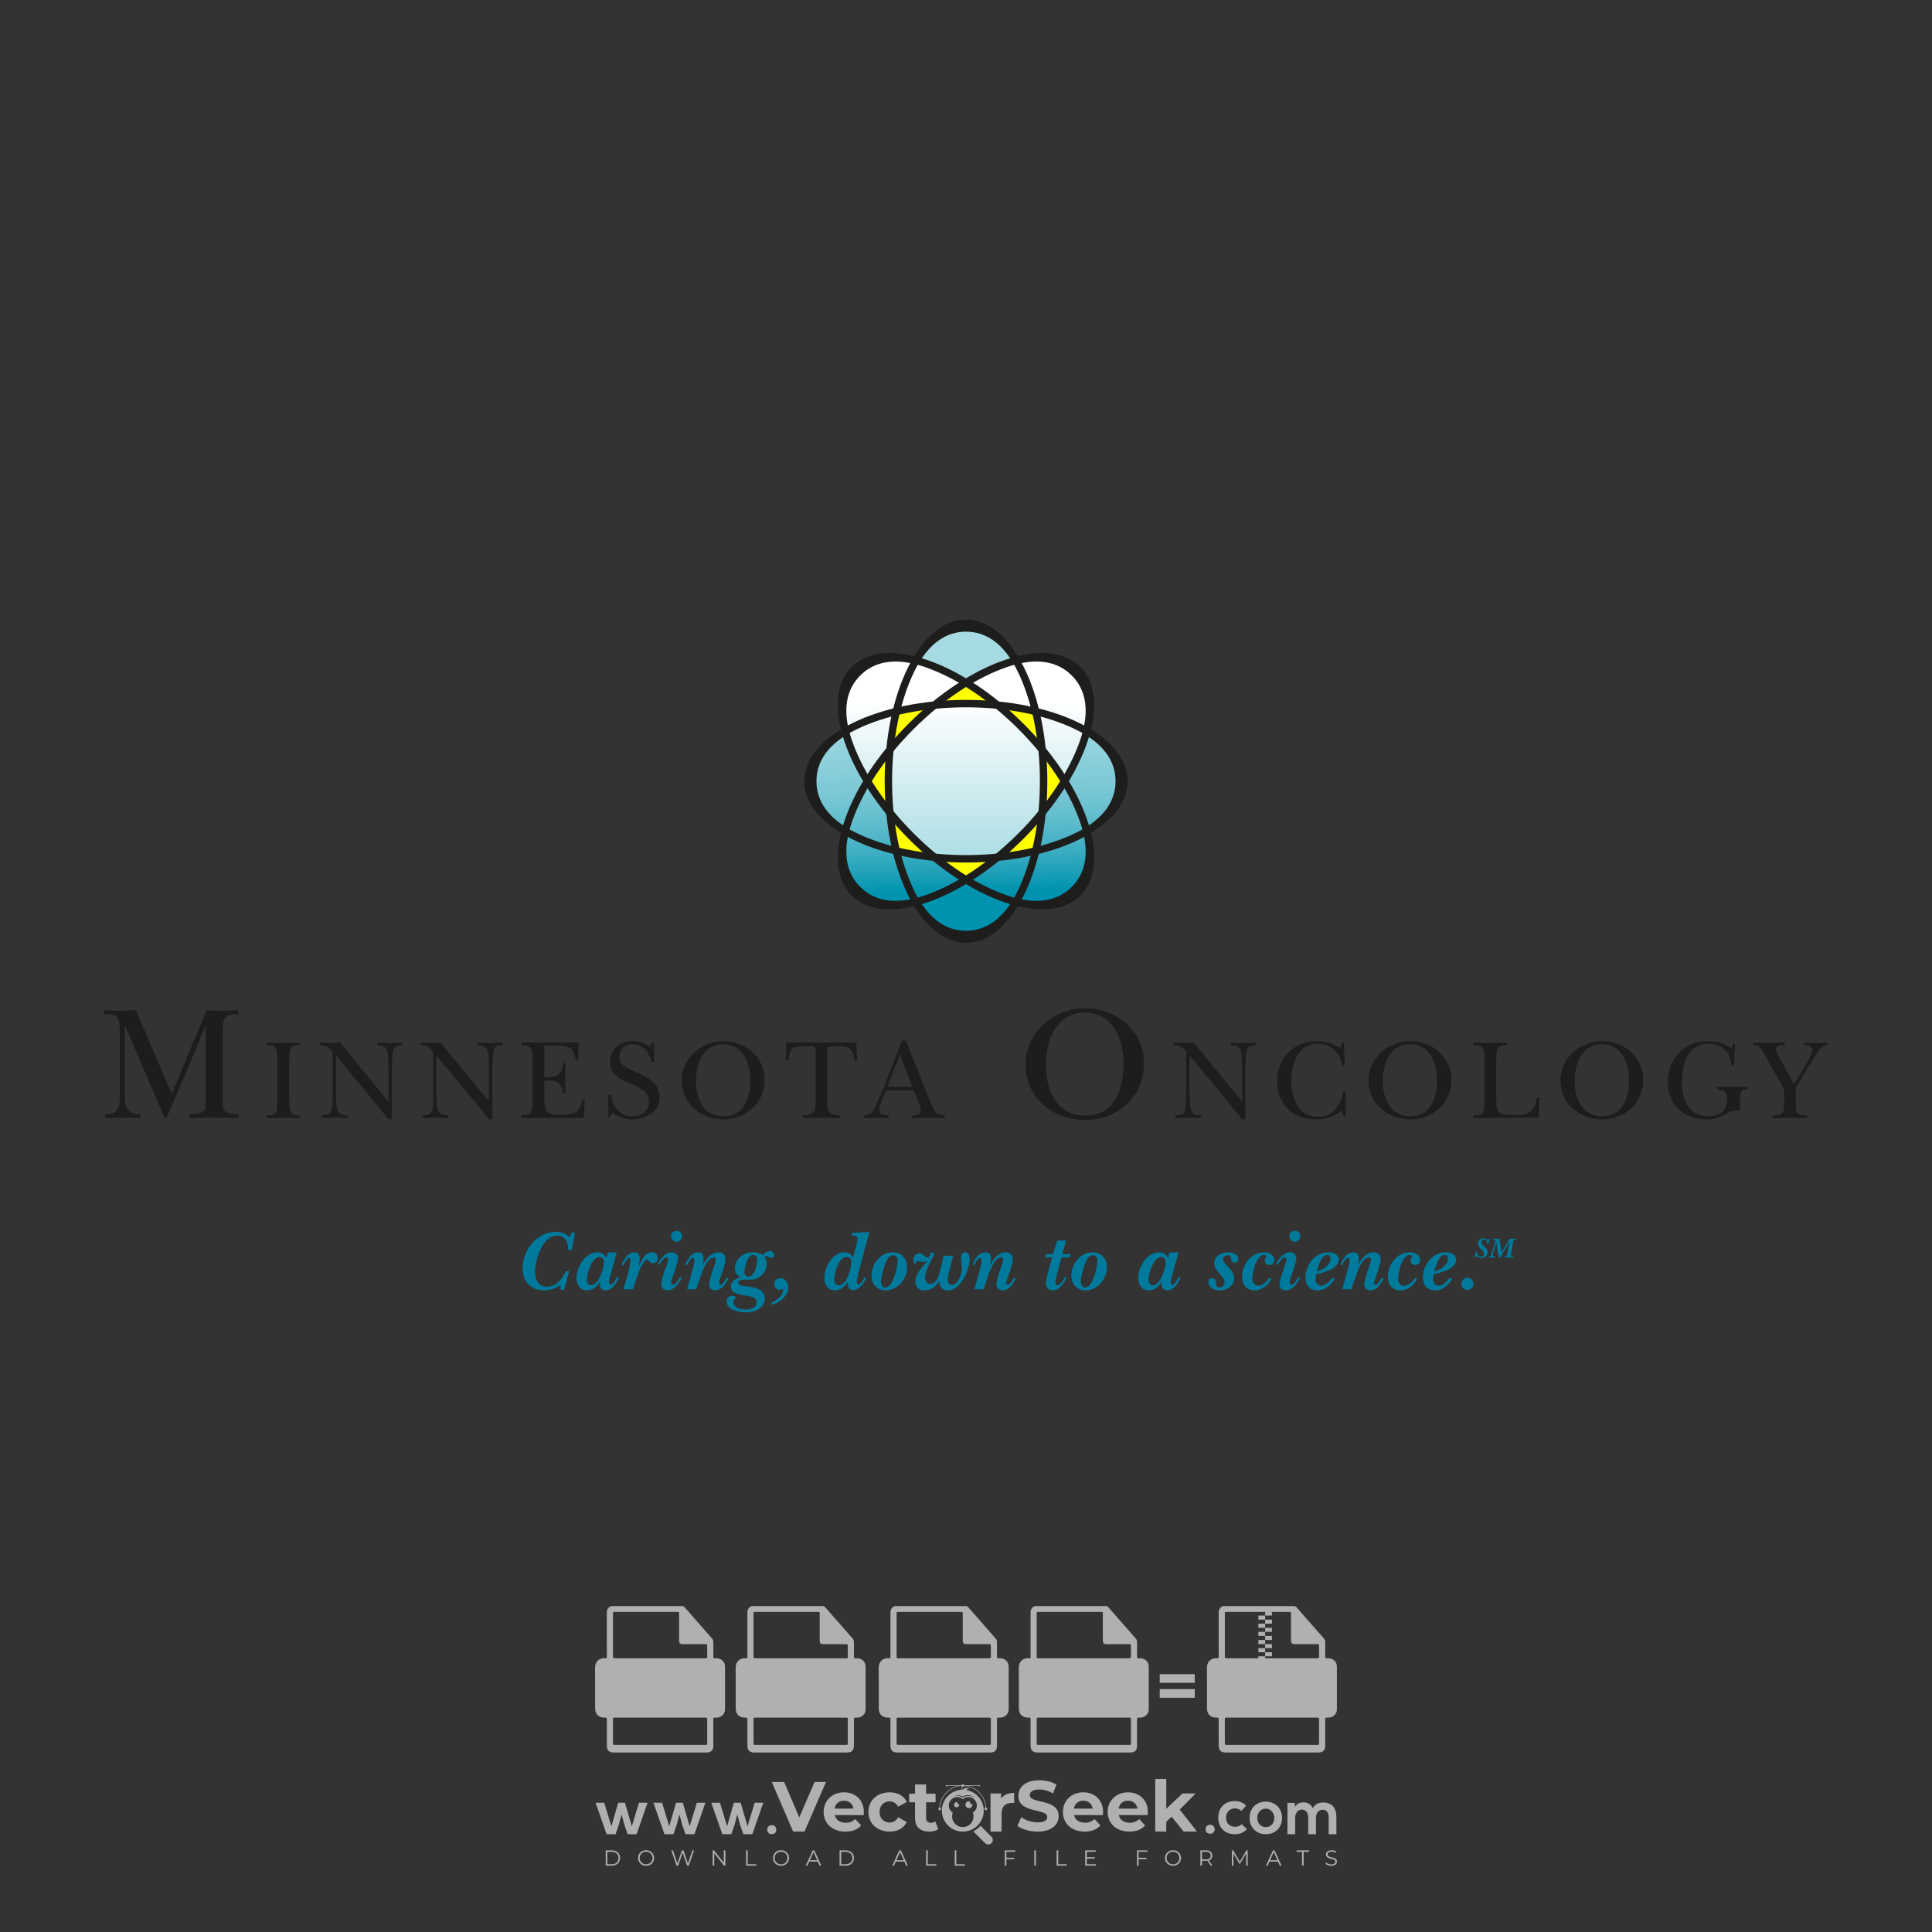 <?xml version="1.0" encoding="iso-8859-1"?>
<!-- Generator: Adobe Illustrator 27.0.0, SVG Export Plug-In . SVG Version: 6.00 Build 0)  -->
<svg version="1.1" id="Layer_1" xmlns="http://www.w3.org/2000/svg" xmlns:xlink="http://www.w3.org/1999/xlink" x="0px" y="0px"
	 viewBox="0 0 500 500" style="enable-background:new 0 0 500 500;" xml:space="preserve">
<rect x="0" y="0" width="500" height="500" fill="#333333" stroke="none"/>
<g id="watermark_1_">
	<g>
		<g id="watermark" style="opacity:0.61;">
			<g>
				<g>
					<g>
						<g>
							<polygon style="fill:#FFFFFF;" points="213.765,461.172 208.204,474.017 205.268,474.017 199.726,461.172 202.938,461.172 
								206.846,470.347 210.81,461.172 							"/>
						</g>
						<g>
							<path style="fill:#FFFFFF;" d="M223.507,469.741h-7.469c0.275,1.23,1.321,1.982,2.826,1.982c1.046,0,1.798-0.312,2.477-0.954
								l1.523,1.651c-0.917,1.046-2.294,1.597-4.074,1.597c-3.413,0-5.634-2.147-5.634-5.083c0-2.954,2.257-5.083,5.267-5.083
								c2.899,0,5.138,1.945,5.138,5.12C223.562,469.191,223.526,469.503,223.507,469.741 M216.002,468.071h4.863
								c-0.202-1.248-1.138-2.055-2.422-2.055C217.139,466.016,216.204,466.805,216.002,468.071"/>
						</g>
						<g>
							<path style="fill:#FFFFFF;" d="M224.735,468.934c0-2.973,2.294-5.083,5.505-5.083c2.074,0,3.707,0.899,4.423,2.514
								l-2.22,1.193c-0.532-0.936-1.321-1.358-2.221-1.358c-1.45,0-2.587,1.009-2.587,2.734c0,1.725,1.138,2.734,2.587,2.734
								c0.899,0,1.688-0.404,2.221-1.358l2.22,1.211c-0.716,1.578-2.349,2.495-4.423,2.495
								C227.029,474.017,224.735,471.907,224.735,468.934"/>
						</g>
						<g>
							<path style="fill:#FFFFFF;" d="M242.828,473.393c-0.587,0.422-1.45,0.624-2.331,0.624c-2.33,0-3.688-1.193-3.688-3.542
								v-4.055h-1.523v-2.202h1.523v-2.404h2.863v2.404h2.459v2.202h-2.459v4.019c0,0.844,0.458,1.303,1.229,1.303
								c0.422,0,0.844-0.128,1.156-0.367L242.828,473.393z"/>
						</g>
					</g>
					<g>
						<path style="fill:#FFFFFF;" d="M262.474,463.997v2.643c-0.238-0.018-0.422-0.037-0.642-0.037
							c-1.578,0-2.624,0.862-2.624,2.753v4.661h-2.863v-9.873h2.734v1.303C259.776,464.493,260.951,463.997,262.474,463.997"/>
					</g>
					<g>
						<path style="fill:#FFFFFF;" d="M263.299,472.53l1.009-2.239c1.083,0.789,2.697,1.339,4.239,1.339
							c1.762,0,2.477-0.587,2.477-1.376c0-2.404-7.469-0.752-7.469-5.524c0-2.184,1.762-4,5.413-4c1.615,0,3.267,0.385,4.459,1.138
							l-0.918,2.257c-1.193-0.679-2.422-1.009-3.56-1.009c-1.761,0-2.44,0.66-2.44,1.468c0,2.367,7.468,0.734,7.468,5.45
							c0,2.147-1.78,3.982-5.45,3.982C266.492,474.017,264.437,473.411,263.299,472.53"/>
					</g>
					<g>
						<path style="fill:#FFFFFF;" d="M285.428,469.741h-7.469c0.275,1.23,1.321,1.982,2.826,1.982c1.046,0,1.798-0.312,2.477-0.954
							l1.523,1.651c-0.918,1.046-2.294,1.597-4.074,1.597c-3.413,0-5.634-2.147-5.634-5.083c0-2.954,2.257-5.083,5.267-5.083
							c2.9,0,5.138,1.945,5.138,5.12C285.484,469.191,285.447,469.503,285.428,469.741 M277.923,468.071h4.863
							c-0.202-1.248-1.138-2.055-2.422-2.055C279.061,466.016,278.125,466.805,277.923,468.071"/>
					</g>
					<g>
						<path style="fill:#FFFFFF;" d="M297.007,469.741h-7.469c0.275,1.23,1.321,1.982,2.826,1.982c1.046,0,1.798-0.312,2.477-0.954
							l1.523,1.651c-0.918,1.046-2.294,1.597-4.074,1.597c-3.413,0-5.634-2.147-5.634-5.083c0-2.954,2.257-5.083,5.267-5.083
							c2.899,0,5.138,1.945,5.138,5.12C297.062,469.191,297.025,469.503,297.007,469.741 M289.501,468.071h4.863
							c-0.202-1.248-1.138-2.055-2.422-2.055C290.639,466.016,289.703,466.805,289.501,468.071"/>
					</g>
					<g>
						<polygon style="fill:#FFFFFF;" points="303.208,470.145 301.831,471.503 301.831,474.017 298.969,474.017 298.969,460.401 
							301.831,460.401 301.831,468.108 306.016,464.144 309.429,464.144 305.318,468.328 309.796,474.017 306.327,474.017 						"/>
					</g>
					<g>
						<path style="fill:#FFFFFF;" d="M256.601,475.359L256.601,475.359l-2.86-2.86c-0.435,0.508-0.953,0.943-1.534,1.284
							c-0.092,0.069-0.186,0.136-0.283,0.199l3.027,3.027c0.456,0.456,1.195,0.456,1.65,0
							C257.057,476.554,257.057,475.815,256.601,475.359"/>
					</g>
					<g>
						<path style="fill:#FFFFFF;" d="M249.984,463.244c0.221-0.173,0.495-0.281,0.797-0.281c0.042,0,0.083,0.002,0.124,0.006
							c-0.214-0.156-0.478-0.249-0.764-0.249c-0.395,0-0.744,0.18-0.981,0.458c-0.051,0-0.1,0.006-0.151,0.008
							c0.039-0.077,0.064-0.162,0.064-0.255c0-0.234-0.143-0.434-0.346-0.519c0.087,0.126,0.138,0.279,0.138,0.445
							c0,0.122-0.031,0.237-0.081,0.341c-2.811,0.201-5.03,2.539-5.03,5.4c0,2.993,2.426,5.42,5.42,5.42
							c2.993,0,5.42-2.426,5.42-5.42C254.595,465.879,252.593,463.635,249.984,463.244 M247.983,464.656
							c0.435,0,0.844,0.112,1.199,0.309c0.374-0.245,0.82-0.387,1.299-0.387c0.711,0,1.348,0.312,1.784,0.806
							c-0.435-0.379-1.004-0.61-1.627-0.61c-0.449,0-0.87,0.12-1.234,0.329c-0.079,0.046-0.156,0.096-0.229,0.15
							c-0.065-0.048-0.133-0.093-0.204-0.134c-0.369-0.219-0.8-0.344-1.26-0.344c-0.3,0-0.588,0.054-0.854,0.152
							C247.196,464.754,247.578,464.656,247.983,464.656 M251.772,469.098c0.115,0.305,0.181,0.634,0.181,0.979
							c0,1.534-1.244,2.777-2.778,2.777c-1.534,0-2.777-1.243-2.777-2.777c0-0.345,0.066-0.674,0.181-0.979
							c-0.62-0.382-1.035-1.064-1.035-1.846c0-1.197,0.971-2.168,2.168-2.168c0.565,0,1.078,0.218,1.463,0.572
							c0.386-0.354,0.899-0.572,1.464-0.572c1.197,0,2.168,0.971,2.168,2.168C252.807,468.034,252.392,468.716,251.772,469.098"/>
					</g>
					<g>
						<path style="fill:#FFFFFF;" d="M251.666,467.061c0,0.497-0.404,0.901-0.901,0.901c-0.497,0-0.901-0.404-0.901-0.901
							s0.404-0.901,0.901-0.901c0.101,0,0.197,0.017,0.287,0.047c-0.03,0.062-0.045,0.132-0.045,0.204
							c0,0.273,0.221,0.494,0.494,0.494c0.05,0,0.099-0.008,0.146-0.022C251.66,466.941,251.666,467,251.666,467.061"/>
					</g>
					<g>
						<path style="fill:#FFFFFF;" d="M248.255,467.061c0,0.376-0.305,0.681-0.681,0.681c-0.376,0-0.681-0.305-0.681-0.681
							s0.305-0.681,0.681-0.681c0.076,0,0.149,0.013,0.217,0.035c-0.023,0.047-0.034,0.1-0.034,0.155
							c0,0.206,0.167,0.374,0.374,0.374c0.038,0,0.075-0.006,0.11-0.017C248.25,466.97,248.255,467.015,248.255,467.061"/>
					</g>
					<g>
						<g>
							<g>
								<rect x="242.908" y="467.83" style="fill:#FFFFFF;" width="0.616" height="0.616"/>
							</g>
							<g>
								<rect x="254.827" y="467.83" style="fill:#FFFFFF;" width="0.616" height="0.616"/>
							</g>
							<g>
								<path style="fill:#FFFFFF;" d="M255.205,468.082h-0.14c0-3.248-2.642-5.89-5.89-5.89c-3.248,0-5.89,2.642-5.89,5.89h-0.14
									c0-1.611,0.627-3.125,1.766-4.264c1.139-1.139,2.653-1.766,4.264-1.766c1.611,0,3.125,0.627,4.264,1.766
									C254.578,464.957,255.205,466.471,255.205,468.082"/>
							</g>
						</g>
						<g>
							<rect x="248.868" y="461.814" style="fill:#FFFFFF;" width="0.616" height="0.616"/>
						</g>
						<g>
							<rect x="244.95" y="462.052" style="fill:#FFFFFF;" width="8.45" height="0.14"/>
						</g>
						<g>
							<path style="fill:#FFFFFF;" d="M245.174,462.15c0,0.108-0.088,0.196-0.196,0.196c-0.108,0-0.196-0.088-0.196-0.196
								c0-0.108,0.088-0.196,0.196-0.196C245.086,461.954,245.174,462.042,245.174,462.15"/>
						</g>
						<g>
							<path style="fill:#FFFFFF;" d="M253.596,462.15c0,0.108-0.088,0.196-0.196,0.196c-0.108,0-0.196-0.088-0.196-0.196
								c0-0.108,0.088-0.196,0.196-0.196C253.509,461.954,253.596,462.042,253.596,462.15"/>
						</g>
					</g>
				</g>
				<g>
					<path style="fill:#FFFFFF;" d="M314.356,473.409c0,1.559-2.364,1.559-2.364,0C311.993,471.851,314.356,471.851,314.356,473.409
						z"/>
				</g>
				<g>
					<g>
						<g>
							<path style="fill:#FFFFFF;" d="M161.739,466.549l1.772,6.088l1.855-6.088h2.215l-2.823,8.14h-2.33l-0.837-2.396l-0.722-2.708
								l-0.722,2.708l-0.837,2.396h-2.33l-2.839-8.14h2.231l1.855,6.088l1.756-6.088H161.739z"/>
						</g>
						<g>
							<path style="fill:#FFFFFF;" d="M176.713,466.549l1.772,6.088l1.855-6.088h2.215l-2.823,8.14h-2.33l-0.837-2.396l-0.722-2.708
								l-0.722,2.708l-0.837,2.396h-2.33l-2.839-8.14h2.231l1.855,6.088l1.756-6.088H176.713z"/>
						</g>
						<g>
							<path style="fill:#FFFFFF;" d="M191.687,466.549l1.772,6.088l1.855-6.088h2.215l-2.823,8.14h-2.33l-0.837-2.396l-0.722-2.708
								l-0.722,2.708l-0.837,2.396h-2.33l-2.839-8.14h2.231l1.855,6.088l1.756-6.088H191.687z"/>
						</g>
					</g>
					<g>
						<path style="fill:#FFFFFF;" d="M200.908,473.52c0,1.559-2.364,1.559-2.364,0C198.545,471.962,200.908,471.962,200.908,473.52z
							"/>
					</g>
					<g>
						<path style="fill:#FFFFFF;" d="M322.71,473.409c-0.935,0.919-1.919,1.28-3.117,1.28c-2.346,0-4.3-1.411-4.3-4.282
							s1.953-4.284,4.3-4.284c1.149,0,2.035,0.329,2.921,1.199l-1.264,1.329c-0.476-0.428-1.066-0.64-1.623-0.64
							c-1.346,0-2.33,0.985-2.33,2.396c0,1.542,1.05,2.362,2.297,2.362c0.64,0,1.28-0.18,1.772-0.672L322.71,473.409z"/>
					</g>
					<g>
						<path style="fill:#FFFFFF;" d="M331.805,470.472c0,2.33-1.591,4.217-4.217,4.217c-2.626,0-4.201-1.887-4.201-4.217
							c0-2.314,1.609-4.217,4.185-4.217C330.149,466.255,331.805,468.158,331.805,470.472z M325.389,470.472
							c0,1.231,0.739,2.38,2.199,2.38c1.46,0,2.199-1.149,2.199-2.38c0-1.215-0.854-2.396-2.199-2.396
							C326.144,468.077,325.389,469.258,325.389,470.472z"/>
					</g>
					<g>
						<path style="fill:#FFFFFF;" d="M338.572,474.689v-4.332c0-1.068-0.559-2.035-1.658-2.035c-1.082,0-1.722,0.967-1.722,2.035
							v4.332h-2.003v-8.107h1.855l0.148,0.985c0.426-0.82,1.362-1.116,2.133-1.116c0.969,0,1.937,0.394,2.396,1.51
							c0.723-1.149,1.658-1.478,2.708-1.478c2.297,0,3.43,1.412,3.43,3.84v4.365h-2.003v-4.365c0-1.066-0.442-1.97-1.526-1.97
							c-1.082,0-1.756,0.935-1.756,2.003v4.332H338.572z"/>
					</g>
				</g>
			</g>
		</g>
		<g style="opacity:0.61;">
			<g>
				<g>
					<path style="fill:#FFFFFF;" d="M345.988,431.299c-0.006-1.224-0.959-2.121-2.189-2.14c-0.924-0.014-0.832,0.12-0.834-0.867
						c-0.003-1.097-0.007-2.194,0.003-3.292c0.003-0.379-0.112-0.691-0.362-0.976c-2.342-2.668-4.678-5.342-7.019-8.011
						c-0.12-0.137-0.275-0.244-0.414-0.366c-6.214,0-12.427,0-18.641,0c-0.794,0.293-1.14,0.868-1.138,1.709
						c0.01,3.748,0.004,7.496,0.004,11.243c0,0.556-0.003,0.589-0.55,0.551c-1.497-0.102-2.516,0.986-2.497,2.492
						c0.044,3.476,0.013,6.953,0.014,10.429c0.001,1.58,0.867,2.443,2.45,2.449c0.582,0.002,0.582,0.002,0.582,0.6
						c0,2.219-0.001,4.438,0.001,6.657c0.001,1.192,0.58,1.771,1.768,1.771c8.013,0.001,16.027,0.001,24.04,0
						c1.168,0,1.755-0.583,1.757-1.745c0.002-2.256,0-4.512,0.001-6.768c0-0.512,0.002-0.511,0.52-0.515
						c0.271-0.002,0.541,0.008,0.809-0.058c0.996-0.246,1.69-1.044,1.694-2.069C346.003,438.696,346.005,434.997,345.988,431.299z
						 M317.537,417.162c5.337,0,10.674,0,16.01,0c0.548,0,0.554,0.007,0.554,0.561c0.001,2.243-0.001,4.486,0.001,6.73
						c0.001,0.811,0.249,1.059,1.06,1.059c1.91,0.001,3.821,0,5.731,0.001c0.458,0,0.479,0.021,0.481,0.483
						c0.003,0.887,0.002,1.775,0,2.662c-0.001,0.477-0.024,0.498-0.504,0.499c-3.895,0.001-7.79,0-11.684,0
						c-3.882,0-7.765,0-11.647,0c-0.55,0-0.552-0.001-0.552-0.561c-0.001-3.624-0.001-7.247,0-10.871
						C316.987,417.166,316.991,417.162,317.537,417.162z M340.822,451.579c-3.883,0.001-7.766,0-11.65,0c-3.871,0-7.742,0-11.613,0
						c-0.572,0-0.574-0.002-0.574-0.579c-0.001-1.997-0.001-3.994,0.001-5.991c0-0.464,0.023-0.486,0.478-0.487
						c7.803-0.001,15.607-0.001,23.41,0c0.478,0,0.499,0.02,0.499,0.503c0.002,1.997,0.001,3.994,0,5.991
						C341.375,451.574,341.37,451.579,340.822,451.579z"/>
				</g>
				<g>
					<g>
						<rect x="327.418" y="417.053" style="fill:#FFFFFF;" width="1.757" height="1.054"/>
					</g>
					<g>
						<rect x="325.662" y="418.107" style="fill:#FFFFFF;" width="1.757" height="1.054"/>
					</g>
					<g>
						<rect x="327.418" y="419.161" style="fill:#FFFFFF;" width="1.757" height="1.054"/>
					</g>
					<g>
						<rect x="325.662" y="420.215" style="fill:#FFFFFF;" width="1.757" height="1.054"/>
					</g>
					<g>
						<rect x="327.418" y="421.269" style="fill:#FFFFFF;" width="1.757" height="1.054"/>
					</g>
					<g>
						<rect x="325.662" y="422.323" style="fill:#FFFFFF;" width="1.757" height="1.054"/>
					</g>
					<g>
						<rect x="327.418" y="423.378" style="fill:#FFFFFF;" width="1.757" height="1.054"/>
					</g>
					<g>
						<rect x="325.662" y="424.432" style="fill:#FFFFFF;" width="1.757" height="1.054"/>
					</g>
					<g>
						<rect x="327.418" y="425.486" style="fill:#FFFFFF;" width="1.757" height="1.054"/>
					</g>
					<g>
						<rect x="325.662" y="426.54" style="fill:#FFFFFF;" width="1.757" height="1.054"/>
					</g>
					<g>
						<rect x="327.418" y="427.594" style="fill:#FFFFFF;" width="1.757" height="1.054"/>
					</g>
					<g>
						<rect x="325.662" y="428.648" style="fill:#FFFFFF;" width="1.757" height="1.054"/>
					</g>
				</g>
			</g>
			<g>
				<path style="fill:#FFFFFF;" d="M187.637,431.299c-0.006-1.224-0.959-2.121-2.189-2.14c-0.924-0.014-0.832,0.12-0.834-0.867
					c-0.003-1.097-0.007-2.194,0.003-3.292c0.003-0.379-0.112-0.691-0.362-0.976c-2.342-2.668-4.678-5.342-7.019-8.011
					c-0.12-0.137-0.275-0.244-0.414-0.366c-6.214,0-12.427,0-18.641,0c-0.794,0.293-1.14,0.868-1.138,1.709
					c0.01,3.748,0.004,7.496,0.004,11.243c0,0.556-0.003,0.589-0.55,0.551c-1.497-0.102-2.516,0.986-2.497,2.492
					c0.044,3.476,0.013,6.953,0.014,10.429c0.001,1.58,0.867,2.443,2.45,2.449c0.582,0.002,0.582,0.002,0.582,0.6
					c0,2.219-0.001,4.438,0.001,6.657c0.001,1.192,0.58,1.771,1.768,1.771c8.013,0.001,16.027,0.001,24.04,0
					c1.168,0,1.755-0.583,1.757-1.745c0.002-2.256,0-4.512,0.001-6.768c0-0.512,0.002-0.511,0.52-0.515
					c0.271-0.002,0.541,0.008,0.809-0.058c0.996-0.246,1.69-1.044,1.694-2.069C187.652,438.696,187.655,434.997,187.637,431.299z
					 M159.187,417.162c5.337,0,10.674,0,16.01,0c0.548,0,0.554,0.007,0.554,0.561c0.001,2.243-0.001,4.486,0.001,6.73
					c0.001,0.811,0.249,1.059,1.06,1.059c1.91,0.001,3.821,0,5.731,0.001c0.458,0,0.479,0.021,0.481,0.483
					c0.003,0.887,0.002,1.775,0,2.662c-0.001,0.477-0.024,0.498-0.504,0.499c-3.895,0.001-7.79,0-11.684,0
					c-3.882,0-7.765,0-11.647,0c-0.55,0-0.552-0.001-0.552-0.561c-0.001-3.624-0.001-7.247,0-10.871
					C158.636,417.166,158.64,417.162,159.187,417.162z M182.472,451.579c-3.883,0.001-7.766,0-11.65,0c-3.871,0-7.742,0-11.613,0
					c-0.572,0-0.574-0.002-0.574-0.579c-0.001-1.997-0.001-3.994,0.001-5.991c0-0.464,0.023-0.486,0.478-0.487
					c7.803-0.001,15.607-0.001,23.41,0c0.478,0,0.499,0.02,0.499,0.503c0.002,1.997,0.001,3.994,0,5.991
					C183.024,451.574,183.019,451.579,182.472,451.579z"/>
			</g>
			<g>
				<path style="fill:#FFFFFF;" d="M159.779,440.669v-7.897h2.779c0.375,0,0.726,0.061,1.053,0.182
					c0.327,0.121,0.612,0.292,0.855,0.513c0.242,0.221,0.434,0.483,0.573,0.789c0.14,0.305,0.21,0.642,0.21,1.009
					c0,0.375-0.07,0.715-0.21,1.02c-0.14,0.305-0.331,0.568-0.573,0.789c-0.243,0.221-0.528,0.392-0.855,0.513
					c-0.327,0.121-0.678,0.182-1.053,0.182h-1.29v2.901H159.779z M162.58,436.356c0.39,0,0.684-0.111,0.882-0.331
					c0.199-0.22,0.298-0.474,0.298-0.761c0-0.14-0.024-0.276-0.072-0.408c-0.048-0.132-0.121-0.248-0.221-0.347
					c-0.099-0.099-0.223-0.178-0.37-0.237c-0.147-0.059-0.32-0.089-0.518-0.089h-1.312v2.173H162.58z"/>
				<path style="fill:#FFFFFF;" d="M166.308,432.771h1.731l3.177,5.294h0.088l-0.088-1.522v-3.772h1.478v7.897h-1.566l-3.353-5.592
					h-0.088l0.088,1.522v4.07h-1.467V432.771z"/>
				<path style="fill:#FFFFFF;" d="M177.922,436.334h3.872c0.022,0.089,0.04,0.195,0.055,0.32c0.014,0.125,0.022,0.25,0.022,0.375
					c0,0.507-0.077,0.985-0.231,1.434c-0.154,0.449-0.397,0.849-0.728,1.202c-0.353,0.375-0.776,0.666-1.268,0.871
					c-0.493,0.206-1.055,0.309-1.688,0.309c-0.574,0-1.114-0.103-1.622-0.309c-0.507-0.206-0.948-0.492-1.323-0.86
					c-0.375-0.367-0.673-0.803-0.894-1.307c-0.221-0.504-0.331-1.053-0.331-1.649c0-0.595,0.11-1.145,0.331-1.649
					c0.221-0.504,0.518-0.939,0.894-1.307c0.375-0.367,0.816-0.654,1.323-0.86c0.507-0.206,1.048-0.309,1.622-0.309
					c0.64,0,1.211,0.11,1.715,0.331c0.504,0.221,0.935,0.526,1.296,0.915l-1.025,1.004c-0.258-0.272-0.544-0.48-0.861-0.623
					c-0.316-0.143-0.695-0.215-1.136-0.215c-0.361,0-0.703,0.065-1.026,0.193c-0.324,0.129-0.607,0.311-0.85,0.546
					c-0.242,0.235-0.436,0.52-0.579,0.855c-0.143,0.335-0.215,0.708-0.215,1.119c0,0.412,0.072,0.785,0.215,1.12
					c0.143,0.335,0.338,0.62,0.584,0.855c0.246,0.235,0.531,0.418,0.855,0.546c0.323,0.129,0.669,0.193,1.037,0.193
					c0.419,0,0.773-0.061,1.064-0.182c0.29-0.121,0.538-0.278,0.744-0.469c0.148-0.132,0.275-0.3,0.381-0.502
					c0.106-0.202,0.189-0.428,0.248-0.678h-2.482V436.334z"/>
			</g>
			<g>
				<path style="fill:#FFFFFF;" d="M224.019,431.299c-0.006-1.224-0.959-2.121-2.189-2.14c-0.924-0.014-0.832,0.12-0.834-0.867
					c-0.003-1.097-0.007-2.194,0.003-3.292c0.003-0.379-0.112-0.691-0.362-0.976c-2.342-2.668-4.678-5.342-7.019-8.011
					c-0.12-0.137-0.275-0.244-0.414-0.366c-6.214,0-12.427,0-18.641,0c-0.794,0.293-1.14,0.868-1.138,1.709
					c0.01,3.748,0.004,7.496,0.004,11.243c0,0.556-0.003,0.589-0.55,0.551c-1.497-0.102-2.516,0.986-2.497,2.492
					c0.044,3.476,0.013,6.953,0.014,10.429c0.001,1.58,0.867,2.443,2.45,2.449c0.582,0.002,0.582,0.002,0.582,0.6
					c0,2.219-0.001,4.438,0.001,6.657c0.001,1.192,0.58,1.771,1.768,1.771c8.013,0.001,16.027,0.001,24.04,0
					c1.168,0,1.755-0.583,1.757-1.745c0.002-2.256,0-4.512,0.001-6.768c0-0.512,0.002-0.511,0.52-0.515
					c0.271-0.002,0.541,0.008,0.809-0.058c0.997-0.246,1.69-1.044,1.694-2.069C224.034,438.696,224.036,434.997,224.019,431.299z
					 M195.568,417.162c5.337,0,10.674,0,16.01,0c0.548,0,0.554,0.007,0.554,0.561c0.001,2.243-0.001,4.486,0.001,6.73
					c0.001,0.811,0.249,1.059,1.06,1.059c1.91,0.001,3.821,0,5.731,0.001c0.458,0,0.479,0.021,0.481,0.483
					c0.003,0.887,0.002,1.775,0,2.662c-0.001,0.477-0.024,0.498-0.504,0.499c-3.895,0.001-7.79,0-11.684,0
					c-3.882,0-7.765,0-11.647,0c-0.55,0-0.552-0.001-0.552-0.561c-0.001-3.624-0.001-7.247,0-10.871
					C195.018,417.166,195.022,417.162,195.568,417.162z M218.854,451.579c-3.883,0.001-7.766,0-11.65,0c-3.871,0-7.742,0-11.613,0
					c-0.572,0-0.574-0.002-0.574-0.579c-0.001-1.997-0.001-3.994,0.001-5.991c0-0.464,0.023-0.486,0.478-0.487
					c7.803-0.001,15.607-0.001,23.41,0c0.478,0,0.499,0.02,0.499,0.503c0.002,1.997,0.001,3.994,0,5.991
					C219.406,451.574,219.401,451.579,218.854,451.579z"/>
			</g>
			<g>
				<path style="fill:#FFFFFF;" d="M205.111,432.771h1.699l2.967,7.897h-1.644l-0.651-1.886h-3.044l-0.651,1.886h-1.643
					L205.111,432.771z M206.997,437.415l-0.706-1.974l-0.287-0.96h-0.088l-0.287,0.96l-0.706,1.974H206.997z"/>
				<path style="fill:#FFFFFF;" d="M211.331,434.536c-0.125,0-0.245-0.024-0.359-0.072c-0.114-0.048-0.213-0.114-0.298-0.199
					c-0.084-0.084-0.151-0.182-0.198-0.292c-0.048-0.11-0.072-0.232-0.072-0.364s0.024-0.254,0.072-0.364
					c0.048-0.11,0.114-0.208,0.198-0.292c0.084-0.084,0.184-0.151,0.298-0.198c0.114-0.048,0.233-0.072,0.359-0.072
					c0.257,0,0.478,0.09,0.662,0.27c0.184,0.181,0.276,0.399,0.276,0.656s-0.092,0.476-0.276,0.656
					C211.809,434.446,211.589,434.536,211.331,434.536z M210.615,440.669v-5.404h1.445v5.404H210.615z"/>
			</g>
			<g>
				<path style="fill:#FFFFFF;" d="M261.044,431.299c-0.006-1.224-0.959-2.121-2.189-2.14c-0.924-0.014-0.832,0.12-0.834-0.867
					c-0.003-1.097-0.007-2.194,0.003-3.292c0.003-0.379-0.112-0.691-0.362-0.976c-2.342-2.668-4.678-5.342-7.019-8.011
					c-0.12-0.137-0.275-0.244-0.414-0.366c-6.214,0-12.427,0-18.641,0c-0.794,0.293-1.14,0.868-1.138,1.709
					c0.01,3.748,0.004,7.496,0.004,11.243c0,0.556-0.003,0.589-0.55,0.551c-1.497-0.102-2.516,0.986-2.497,2.492
					c0.044,3.476,0.013,6.953,0.014,10.429c0.001,1.58,0.867,2.443,2.45,2.449c0.582,0.002,0.582,0.002,0.582,0.6
					c0,2.219-0.001,4.438,0.001,6.657c0.001,1.192,0.58,1.771,1.768,1.771c8.013,0.001,16.027,0.001,24.04,0
					c1.168,0,1.755-0.583,1.757-1.745c0.002-2.256,0-4.512,0.001-6.768c0-0.512,0.002-0.511,0.52-0.515
					c0.271-0.002,0.541,0.008,0.809-0.058c0.996-0.246,1.69-1.044,1.694-2.069C261.059,438.696,261.061,434.997,261.044,431.299z
					 M232.593,417.162c5.337,0,10.674,0,16.01,0c0.548,0,0.554,0.007,0.554,0.561c0.001,2.243-0.001,4.486,0.001,6.73
					c0.001,0.811,0.249,1.059,1.06,1.059c1.91,0.001,3.821,0,5.731,0.001c0.458,0,0.479,0.021,0.481,0.483
					c0.003,0.887,0.002,1.775,0,2.662c-0.001,0.477-0.024,0.498-0.504,0.499c-3.895,0.001-7.79,0-11.684,0
					c-3.882,0-7.765,0-11.647,0c-0.55,0-0.552-0.001-0.552-0.561c-0.001-3.624-0.001-7.247,0-10.871
					C232.042,417.166,232.047,417.162,232.593,417.162z M255.878,451.579c-3.883,0.001-7.766,0-11.65,0c-3.871,0-7.742,0-11.613,0
					c-0.572,0-0.574-0.002-0.574-0.579c-0.001-1.997-0.001-3.994,0.001-5.991c0-0.464,0.023-0.486,0.478-0.487
					c7.803-0.001,15.607-0.001,23.41,0c0.478,0,0.499,0.02,0.499,0.503c0.002,1.997,0.001,3.994,0,5.991
					C256.431,451.574,256.426,451.579,255.878,451.579z"/>
			</g>
			<g>
				<path style="fill:#FFFFFF;" d="M236.361,440.845c-0.338,0-0.662-0.048-0.971-0.143c-0.309-0.095-0.592-0.239-0.849-0.43
					c-0.257-0.191-0.481-0.425-0.673-0.7c-0.191-0.276-0.342-0.597-0.452-0.965l1.401-0.551c0.103,0.397,0.283,0.726,0.54,0.987
					c0.257,0.261,0.596,0.392,1.015,0.392c0.154,0,0.303-0.02,0.447-0.061c0.143-0.04,0.272-0.099,0.386-0.176
					s0.204-0.175,0.27-0.292c0.066-0.118,0.099-0.254,0.099-0.408c0-0.147-0.026-0.279-0.077-0.397
					c-0.051-0.117-0.138-0.227-0.259-0.331c-0.121-0.103-0.28-0.202-0.475-0.298c-0.195-0.095-0.435-0.195-0.722-0.298l-0.485-0.176
					c-0.213-0.073-0.429-0.173-0.645-0.298c-0.217-0.125-0.413-0.276-0.59-0.452c-0.177-0.176-0.322-0.384-0.436-0.623
					c-0.114-0.239-0.171-0.509-0.171-0.81c0-0.309,0.06-0.597,0.182-0.866c0.121-0.268,0.294-0.503,0.518-0.706
					c0.224-0.202,0.492-0.36,0.805-0.474s0.66-0.171,1.042-0.171c0.397,0,0.74,0.053,1.031,0.16
					c0.291,0.107,0.537,0.243,0.739,0.408c0.202,0.165,0.366,0.348,0.491,0.546c0.125,0.199,0.217,0.386,0.276,0.563l-1.312,0.551
					c-0.074-0.221-0.208-0.419-0.402-0.596c-0.195-0.176-0.462-0.265-0.8-0.265c-0.324,0-0.592,0.075-0.805,0.226
					c-0.213,0.151-0.32,0.348-0.32,0.59c0,0.235,0.103,0.436,0.309,0.601c0.206,0.165,0.533,0.325,0.982,0.48l0.497,0.165
					c0.316,0.111,0.605,0.237,0.866,0.381c0.261,0.143,0.485,0.314,0.673,0.513c0.187,0.199,0.331,0.425,0.43,0.678
					c0.1,0.254,0.149,0.546,0.149,0.877c0,0.412-0.083,0.767-0.248,1.064c-0.165,0.298-0.377,0.542-0.634,0.734
					c-0.258,0.191-0.548,0.335-0.872,0.43C236.986,440.797,236.67,440.845,236.361,440.845z"/>
				<path style="fill:#FFFFFF;" d="M239.516,432.771h1.61l1.633,4.754l0.287,1.015h0.088l0.309-1.015l1.699-4.754h1.61l-2.879,7.897
					h-1.566L239.516,432.771z"/>
				<path style="fill:#FFFFFF;" d="M251.097,436.334h3.871c0.022,0.089,0.04,0.195,0.055,0.32c0.015,0.125,0.023,0.25,0.023,0.375
					c0,0.507-0.078,0.985-0.232,1.434c-0.154,0.449-0.397,0.849-0.728,1.202c-0.353,0.375-0.775,0.666-1.268,0.871
					c-0.493,0.206-1.055,0.309-1.688,0.309c-0.574,0-1.114-0.103-1.621-0.309c-0.507-0.206-0.949-0.492-1.324-0.86
					c-0.375-0.367-0.673-0.803-0.894-1.307c-0.22-0.504-0.331-1.053-0.331-1.649c0-0.595,0.11-1.145,0.331-1.649
					c0.221-0.504,0.518-0.939,0.894-1.307c0.375-0.367,0.816-0.654,1.324-0.86c0.507-0.206,1.047-0.309,1.621-0.309
					c0.64,0,1.211,0.11,1.715,0.331c0.504,0.221,0.936,0.526,1.296,0.915l-1.026,1.004c-0.257-0.272-0.544-0.48-0.861-0.623
					c-0.316-0.143-0.694-0.215-1.136-0.215c-0.36,0-0.702,0.065-1.026,0.193c-0.323,0.129-0.607,0.311-0.849,0.546
					c-0.243,0.235-0.436,0.52-0.579,0.855c-0.143,0.335-0.215,0.708-0.215,1.119c0,0.412,0.072,0.785,0.215,1.12
					c0.143,0.335,0.338,0.62,0.585,0.855c0.246,0.235,0.531,0.418,0.854,0.546c0.324,0.129,0.669,0.193,1.037,0.193
					c0.419,0,0.774-0.061,1.064-0.182c0.29-0.121,0.539-0.278,0.745-0.469c0.147-0.132,0.274-0.3,0.38-0.502
					c0.107-0.202,0.189-0.428,0.248-0.678h-2.482V436.334z"/>
			</g>
			<g>
				<path style="fill:#FFFFFF;" d="M297.3,431.299c-0.006-1.224-0.959-2.121-2.189-2.14c-0.924-0.014-0.832,0.12-0.834-0.867
					c-0.003-1.097-0.007-2.194,0.003-3.292c0.003-0.379-0.112-0.691-0.362-0.976c-2.342-2.668-4.678-5.342-7.019-8.011
					c-0.12-0.137-0.275-0.244-0.414-0.366c-6.214,0-12.427,0-18.641,0c-0.794,0.293-1.14,0.868-1.138,1.709
					c0.01,3.748,0.004,7.496,0.004,11.243c0,0.556-0.003,0.589-0.55,0.551c-1.497-0.102-2.516,0.986-2.497,2.492
					c0.044,3.476,0.013,6.953,0.014,10.429c0.001,1.58,0.867,2.443,2.45,2.449c0.582,0.002,0.582,0.002,0.582,0.6
					c0,2.219-0.001,4.438,0.001,6.657c0.001,1.192,0.58,1.771,1.768,1.771c8.013,0.001,16.027,0.001,24.04,0
					c1.168,0,1.755-0.583,1.757-1.745c0.002-2.256,0-4.512,0.001-6.768c0-0.512,0.002-0.511,0.52-0.515
					c0.271-0.002,0.541,0.008,0.809-0.058c0.996-0.246,1.69-1.044,1.694-2.069C297.315,438.696,297.318,434.997,297.3,431.299z
					 M268.85,417.162c5.337,0,10.674,0,16.01,0c0.548,0,0.554,0.007,0.554,0.561c0.001,2.243-0.001,4.486,0.001,6.73
					c0.001,0.811,0.249,1.059,1.06,1.059c1.91,0.001,3.821,0,5.731,0.001c0.458,0,0.479,0.021,0.481,0.483
					c0.003,0.887,0.002,1.775,0,2.662c-0.001,0.477-0.024,0.498-0.504,0.499c-3.895,0.001-7.79,0-11.684,0
					c-3.882,0-7.765,0-11.647,0c-0.55,0-0.552-0.001-0.552-0.561c-0.001-3.624-0.001-7.247,0-10.871
					C268.299,417.166,268.303,417.162,268.85,417.162z M292.135,451.579c-3.883,0.001-7.766,0-11.65,0c-3.871,0-7.742,0-11.613,0
					c-0.572,0-0.574-0.002-0.574-0.579c-0.001-1.997-0.001-3.994,0.001-5.991c0-0.464,0.023-0.486,0.478-0.487
					c7.803-0.001,15.607-0.001,23.41,0c0.478,0,0.499,0.02,0.499,0.503c0.001,1.997,0.001,3.994,0,5.991
					C292.687,451.574,292.682,451.579,292.135,451.579z"/>
			</g>
			<g>
				<path style="fill:#FFFFFF;" d="M272.966,434.183v1.831h3.165v1.412h-3.165v1.831h3.518v1.412h-5.007v-7.897h5.007v1.412H272.966
					z"/>
				<path style="fill:#FFFFFF;" d="M277.852,440.669v-7.897h2.779c0.375,0,0.726,0.061,1.053,0.182
					c0.327,0.121,0.612,0.292,0.855,0.513c0.243,0.221,0.434,0.483,0.574,0.789c0.14,0.305,0.209,0.642,0.209,1.009
					c0,0.375-0.07,0.715-0.209,1.02c-0.14,0.305-0.331,0.568-0.574,0.789c-0.243,0.221-0.528,0.392-0.855,0.513
					c-0.327,0.121-0.678,0.182-1.053,0.182h-1.29v2.901H277.852z M280.653,436.356c0.389,0,0.684-0.111,0.882-0.331
					c0.199-0.22,0.298-0.474,0.298-0.761c0-0.14-0.024-0.276-0.072-0.408c-0.048-0.132-0.121-0.248-0.221-0.347
					c-0.099-0.099-0.222-0.178-0.37-0.237c-0.147-0.059-0.32-0.089-0.518-0.089h-1.312v2.173H280.653z"/>
				<path style="fill:#FFFFFF;" d="M286.797,440.845c-0.338,0-0.662-0.048-0.971-0.143c-0.309-0.095-0.592-0.239-0.849-0.43
					c-0.257-0.191-0.482-0.425-0.673-0.7c-0.191-0.276-0.342-0.597-0.452-0.965l1.401-0.551c0.103,0.397,0.283,0.726,0.541,0.987
					c0.257,0.261,0.595,0.392,1.015,0.392c0.154,0,0.303-0.02,0.447-0.061c0.143-0.04,0.272-0.099,0.386-0.176
					c0.114-0.077,0.204-0.175,0.27-0.292c0.066-0.118,0.1-0.254,0.1-0.408c0-0.147-0.026-0.279-0.077-0.397
					c-0.051-0.117-0.138-0.227-0.259-0.331c-0.121-0.103-0.279-0.202-0.474-0.298c-0.195-0.095-0.436-0.195-0.723-0.298
					l-0.485-0.176c-0.213-0.073-0.428-0.173-0.645-0.298c-0.217-0.125-0.414-0.276-0.59-0.452c-0.176-0.176-0.322-0.384-0.436-0.623
					c-0.114-0.239-0.171-0.509-0.171-0.81c0-0.309,0.061-0.597,0.182-0.866c0.121-0.268,0.294-0.503,0.518-0.706
					c0.224-0.202,0.493-0.36,0.805-0.474c0.312-0.114,0.66-0.171,1.042-0.171c0.397,0,0.741,0.053,1.031,0.16
					c0.29,0.107,0.537,0.243,0.739,0.408c0.202,0.165,0.365,0.348,0.491,0.546c0.125,0.199,0.217,0.386,0.276,0.563l-1.312,0.551
					c-0.074-0.221-0.208-0.419-0.403-0.596c-0.195-0.176-0.462-0.265-0.799-0.265c-0.324,0-0.592,0.075-0.805,0.226
					c-0.213,0.151-0.32,0.348-0.32,0.59c0,0.235,0.103,0.436,0.309,0.601c0.206,0.165,0.533,0.325,0.982,0.48l0.496,0.165
					c0.316,0.111,0.605,0.237,0.866,0.381c0.261,0.143,0.485,0.314,0.673,0.513c0.187,0.199,0.331,0.425,0.43,0.678
					c0.099,0.254,0.149,0.546,0.149,0.877c0,0.412-0.083,0.767-0.248,1.064c-0.165,0.298-0.377,0.542-0.634,0.734
					c-0.258,0.191-0.548,0.335-0.872,0.43C287.422,440.797,287.105,440.845,286.797,440.845z"/>
			</g>
			<g>
				<path style="fill:#FFFFFF;" d="M321.394,439.168l4.004-4.985h-3.827v-1.412h5.559v1.5l-3.96,4.985h4.004v1.412h-5.779V439.168z"
					/>
				<path style="fill:#FFFFFF;" d="M328.409,432.771h1.489v7.897h-1.489V432.771z"/>
				<path style="fill:#FFFFFF;" d="M331.486,440.669v-7.897h2.779c0.375,0,0.726,0.061,1.053,0.182
					c0.327,0.121,0.612,0.292,0.855,0.513s0.434,0.483,0.574,0.789c0.14,0.305,0.209,0.642,0.209,1.009
					c0,0.375-0.07,0.715-0.209,1.02c-0.14,0.305-0.331,0.568-0.574,0.789c-0.243,0.221-0.528,0.392-0.855,0.513
					c-0.327,0.121-0.678,0.182-1.053,0.182h-1.29v2.901H331.486z M334.288,436.356c0.389,0,0.684-0.111,0.882-0.331
					c0.199-0.22,0.298-0.474,0.298-0.761c0-0.14-0.024-0.276-0.072-0.408c-0.048-0.132-0.121-0.248-0.221-0.347
					c-0.099-0.099-0.222-0.178-0.37-0.237c-0.147-0.059-0.32-0.089-0.518-0.089h-1.312v2.173H334.288z"/>
			</g>
		</g>
		<g style="opacity:0.61;">
			<path style="fill:#FFFFFF;" d="M300.133,433.27h9.067v2.242h-9.067V433.27z M300.133,437.136h9.067v2.243h-9.067V437.136z"/>
		</g>
	</g>
	<g style="opacity:0.61;">
		<path style="fill:#FFFFFF;" d="M156.756,478.878h1.607c1.263,0,2.114,0.812,2.114,1.974c0,1.161-0.851,1.973-2.114,1.973h-1.607
			V478.878z M158.34,482.464c1.049,0,1.725-0.665,1.725-1.612c0-0.947-0.677-1.613-1.725-1.613h-1.167v3.225H158.34z"/>
		<path style="fill:#FFFFFF;" d="M165.139,480.851c0-1.15,0.879-2.007,2.075-2.007c1.184,0,2.069,0.851,2.069,2.007
			c0,1.156-0.885,2.007-2.069,2.007C166.019,482.858,165.139,482.002,165.139,480.851z M168.866,480.851
			c0-0.942-0.705-1.635-1.652-1.635c-0.953,0-1.663,0.693-1.663,1.635c0,0.941,0.71,1.635,1.663,1.635
			C168.162,482.486,168.866,481.793,168.866,480.851z"/>
		<path style="fill:#FFFFFF;" d="M179.596,478.878l-1.331,3.947h-0.44l-1.156-3.366l-1.161,3.366h-0.434l-1.331-3.947h0.429
			l1.139,3.394l1.178-3.394h0.389l1.161,3.411l1.156-3.411H179.596z"/>
		<path style="fill:#FFFFFF;" d="M187.731,478.878v3.947h-0.344l-2.537-3.202v3.202h-0.417v-3.947h0.344l2.543,3.203v-3.203H187.731
			z"/>
		<path style="fill:#FFFFFF;" d="M193.093,478.878h0.417v3.586h2.21v0.361h-2.627V478.878z"/>
		<path style="fill:#FFFFFF;" d="M200.061,480.851c0-1.15,0.879-2.007,2.075-2.007c1.184,0,2.069,0.851,2.069,2.007
			c0,1.156-0.885,2.007-2.069,2.007C200.941,482.858,200.061,482.002,200.061,480.851z M203.788,480.851
			c0-0.942-0.705-1.635-1.652-1.635c-0.953,0-1.663,0.693-1.663,1.635c0,0.941,0.71,1.635,1.663,1.635
			C203.083,482.486,203.788,481.793,203.788,480.851z"/>
		<path style="fill:#FFFFFF;" d="M211.636,481.77h-2.199l-0.474,1.054h-0.434l1.804-3.947h0.412l1.804,3.947h-0.44L211.636,481.77z
			 M211.484,481.432l-0.947-2.12l-0.947,2.12H211.484z"/>
		<path style="fill:#FFFFFF;" d="M217.28,478.878h1.607c1.263,0,2.114,0.812,2.114,1.974c0,1.161-0.851,1.973-2.114,1.973h-1.607
			V478.878z M218.864,482.464c1.049,0,1.725-0.665,1.725-1.612c0-0.947-0.677-1.613-1.725-1.613h-1.167v3.225H218.864z"/>
		<path style="fill:#FFFFFF;" d="M234.041,481.77h-2.199l-0.474,1.054h-0.434l1.804-3.947h0.412l1.804,3.947h-0.44L234.041,481.77z
			 M233.889,481.432l-0.947-2.12l-0.947,2.12H233.889z"/>
		<path style="fill:#FFFFFF;" d="M239.685,478.878h0.417v3.586h2.21v0.361h-2.627V478.878z"/>
		<path style="fill:#FFFFFF;" d="M247.082,478.878h0.417v3.586h2.21v0.361h-2.627V478.878z"/>
		<path style="fill:#FFFFFF;" d="M260.449,479.239v1.551h2.041v0.361h-2.041v1.675h-0.417v-3.947h2.706v0.361H260.449z"/>
		<path style="fill:#FFFFFF;" d="M267.678,478.878h0.417v3.947h-0.417V478.878z"/>
		<path style="fill:#FFFFFF;" d="M273.456,478.878h0.417v3.586h2.21v0.361h-2.627V478.878z"/>
		<path style="fill:#FFFFFF;" d="M283.644,482.464v0.361h-2.791v-3.947h2.706v0.361h-2.289v1.404h2.041v0.355h-2.041v1.466H283.644z
			"/>
		<path style="fill:#FFFFFF;" d="M294.672,479.239v1.551h2.041v0.361h-2.041v1.675h-0.417v-3.947h2.706v0.361H294.672z"/>
		<path style="fill:#FFFFFF;" d="M301.5,480.851c0-1.15,0.879-2.007,2.075-2.007c1.184,0,2.069,0.851,2.069,2.007
			c0,1.156-0.885,2.007-2.069,2.007C302.379,482.858,301.5,482.002,301.5,480.851z M305.226,480.851
			c0-0.942-0.705-1.635-1.652-1.635c-0.953,0-1.663,0.693-1.663,1.635c0,0.941,0.71,1.635,1.663,1.635
			C304.522,482.486,305.226,481.793,305.226,480.851z"/>
		<path style="fill:#FFFFFF;" d="M313.351,482.825l-0.902-1.269c-0.102,0.011-0.203,0.017-0.316,0.017h-1.06v1.252h-0.417v-3.947
			h1.477c1.004,0,1.613,0.507,1.613,1.353c0,0.62-0.327,1.054-0.902,1.24l0.964,1.353H313.351z M313.328,480.231
			c0-0.632-0.417-0.992-1.207-0.992h-1.048v1.979h1.048C312.911,481.218,313.328,480.851,313.328,480.231z"/>
		<path style="fill:#FFFFFF;" d="M322.907,478.878v3.947h-0.4v-3.158l-1.551,2.656h-0.197l-1.551-2.639v3.14h-0.4v-3.947h0.344
			l1.714,2.926l1.697-2.926H322.907z"/>
		<path style="fill:#FFFFFF;" d="M330.744,481.77h-2.199l-0.473,1.054h-0.434l1.804-3.947h0.411l1.804,3.947h-0.44L330.744,481.77z
			 M330.592,481.432l-0.947-2.12l-0.947,2.12H330.592z"/>
		<path style="fill:#FFFFFF;" d="M336.957,479.239h-1.387v-0.361h3.192v0.361h-1.387v3.586h-0.417V479.239z"/>
		<path style="fill:#FFFFFF;" d="M343.063,482.346l0.164-0.321c0.282,0.276,0.784,0.479,1.302,0.479c0.739,0,1.06-0.31,1.06-0.699
			c0-1.083-2.43-0.417-2.43-1.877c0-0.581,0.451-1.083,1.455-1.083c0.446,0,0.908,0.13,1.224,0.35l-0.141,0.333
			c-0.338-0.22-0.733-0.327-1.083-0.327c-0.722,0-1.043,0.321-1.043,0.716c0,1.083,2.43,0.429,2.43,1.866
			c0,0.581-0.462,1.077-1.472,1.077C343.937,482.858,343.356,482.65,343.063,482.346z"/>
	</g>
</g>
<g>
</g>
<g>
	<g>
		<g>
			<path style="fill:#1D1D1B;" d="M57.582,283.858c0,4.013,0.127,4.224,4.182,4.562v0.973c-2.196-0.043-4.266-0.128-6.336-0.17
				c-2.112,0.043-4.267,0.128-6.378,0.17v-0.973c4.055-0.338,4.181-0.549,4.181-4.562v-18.417h-0.085l-4.815,11.786
				c-1.774,4.055-3.506,8.11-5.28,12.165h-0.422l-10.265-23.951H32.28v17.783c0,3.294,0.633,5.026,4.055,5.195v0.973
				c-1.563-0.043-3.126-0.128-4.688-0.17c-1.479,0.043-2.958,0.128-4.436,0.17v-0.973c3.21,0,3.802-1.942,3.802-3.843v-17.995
				c0-1.098-0.169-2.195-0.38-2.745C30.084,262.4,28.352,262.4,27,262.4v-0.971c1.437,0.084,2.831,0.126,4.267,0.169
				c1.309-0.043,2.577-0.085,3.886-0.169l9.293,21.627l9.039-21.627c1.31,0.084,2.661,0.126,3.97,0.169
				c1.352-0.043,2.703-0.085,4.181-0.169v1.014c-1.352,0-2.999,0.043-3.632,1.435c-0.423,0.93-0.423,3.126-0.423,4.69V283.858z"/>
			<path style="fill:#1D1D1B;" d="M71.82,275.417c0-0.946,0-3.133-0.295-3.931c-0.385-1.004-1.596-1.004-2.542-1.004v-0.68
				c1.419,0.029,2.837,0.088,4.256,0.118c1.507-0.03,2.985-0.089,4.462-0.118v0.68c-0.946,0-2.157,0-2.541,1.004
				c-0.296,0.798-0.296,2.985-0.296,3.931v8.334c0,0.947,0,3.133,0.296,3.931c0.384,1.004,1.596,1.004,2.541,1.004v0.68
				c-1.389-0.029-2.837-0.089-4.256-0.118c-1.478,0.029-2.985,0.089-4.463,0.118v-0.68c0.946,0,2.157,0,2.542-1.004
				c0.295-0.798,0.295-2.985,0.295-3.931V275.417z"/>
			<path style="fill:#1D1D1B;" d="M86.069,272.254c-0.916-1.299-1.626-1.743-3.221-1.772v-0.68c0.946,0.029,1.862,0.088,2.808,0.118
				c0.768-0.03,1.566-0.089,2.334-0.118l12.472,15.22h0.059v-8.216c0-1.271,0-3.339-0.266-4.552
				c-0.354-1.654-1.152-1.536-2.631-1.772v-0.68c1.093,0.029,2.158,0.088,3.252,0.118c1.034-0.03,2.039-0.089,3.133-0.118v0.68
				c-1.093,0.118-1.862,0.029-2.246,1.299c-0.296,0.946-0.355,3.99-0.355,5.172v12.739h-0.887c-0.65-0.798-1.3-1.626-1.951-2.453
				L87.015,273.23h-0.059v9.93c0,1.094,0,3.309,0.444,4.315c0.502,1.152,1.477,1.094,2.571,1.212v0.68
				c-1.123-0.029-2.275-0.089-3.398-0.118c-1.094,0.029-2.188,0.089-3.281,0.118v-0.68c1.152-0.118,2.247-0.177,2.542-1.448
				c0.236-1.065,0.236-2.926,0.236-4.078V272.254z"/>
			<path style="fill:#1D1D1B;" d="M112.084,272.254c-0.916-1.299-1.626-1.743-3.221-1.772v-0.68
				c0.946,0.029,1.862,0.088,2.808,0.118c0.768-0.03,1.566-0.089,2.335-0.118l12.472,15.22h0.059v-8.216
				c0-1.271,0-3.339-0.266-4.552c-0.354-1.654-1.153-1.536-2.631-1.772v-0.68c1.093,0.029,2.158,0.088,3.251,0.118
				c1.034-0.03,2.039-0.089,3.133-0.118v0.68c-1.093,0.118-1.862,0.029-2.246,1.299c-0.296,0.946-0.355,3.99-0.355,5.172v12.739
				h-0.887c-0.65-0.798-1.3-1.626-1.951-2.453l-11.556-14.008h-0.059v9.93c0,1.094,0,3.309,0.443,4.315
				c0.503,1.152,1.478,1.094,2.572,1.212v0.68c-1.123-0.029-2.275-0.089-3.399-0.118c-1.094,0.029-2.187,0.089-3.281,0.118v-0.68
				c1.153-0.118,2.247-0.177,2.542-1.448c0.236-1.065,0.236-2.926,0.236-4.078V272.254z"/>
			<path style="fill:#1D1D1B;" d="M137.833,275.535c0-0.946,0-3.133-0.295-3.931c-0.385-1.004-1.596-1.004-2.542-1.004v-0.798
				h14.688v4.463h-0.679c-0.562-3.459-2.099-3.665-5.232-3.665h-2.128c-0.444,0-0.65-0.03-0.739,0.118
				c-0.059,0.118-0.03,0.442-0.03,1.094v7.004c4.049,0.177,4.64-1.507,4.817-3.635h0.68c-0.03,1.33-0.059,2.688-0.118,4.019
				c0.059,1.212,0.089,2.452,0.118,3.665h-0.68c-0.414-3.105-1.98-3.252-4.817-3.252v4.846c0,0.887,0,2.276,0.532,2.986
				c0.768,1.034,2.6,1.093,3.783,1.063c3.074-0.059,5.083-0.444,5.467-3.96h0.68l-0.266,4.758h-16.078v-0.68
				c0.946,0,2.157,0,2.542-1.004c0.295-0.798,0.295-2.985,0.295-3.931V275.535z"/>
			<path style="fill:#1D1D1B;" d="M157.433,283.397h0.68c0.591,2.985,2.187,5.497,5.586,5.497c2.305,0,4.227-1.301,4.227-3.695
				c0-2.69-2.335-3.753-4.492-4.61c-2.69-1.034-5.556-2.453-5.556-5.823c0-3.368,2.631-5.319,5.852-5.319
				c1.626,0,3.133,0.56,4.463,1.507l0.679-1.152h0.326l0.148,5.113h-0.68c-0.679-2.453-2.069-4.67-4.935-4.67
				c-1.892,0-3.458,1.213-3.458,3.133c0,2.335,2.099,3.133,3.931,3.901c3.073,1.271,6.502,2.808,6.502,6.68
				c0,3.871-3.605,5.734-7.063,5.734c-2.01,0-3.576-0.592-5.172-1.773l-0.71,1.24h-0.325V283.397z"/>
			<path style="fill:#1D1D1B;" d="M176.411,279.642c0-5.88,5.143-10.195,10.847-10.195c5.645,0,10.61,4.137,10.61,9.989
				c0,6.058-4.758,10.256-10.728,10.256C181.377,289.692,176.411,285.584,176.411,279.642z M180.106,279.642
				c0,4.64,1.832,9.252,7.212,9.252c5.261,0,6.857-4.936,6.857-9.34c0-4.434-1.833-9.31-7.034-9.31
				C182.027,270.244,180.106,275.269,180.106,279.642z"/>
			<path style="fill:#1D1D1B;" d="M221.845,274.412h-0.798c-0.177-2.896-1.3-3.665-4.078-3.665c-1.093,0-2.867-0.147-2.867,0.798
				v14.01c0,2.187,0.413,3.014,3.28,3.132v0.68c-1.625-0.029-3.28-0.089-4.906-0.118c-1.566,0.029-3.103,0.089-4.699,0.118v-0.68
				c2.867-0.118,3.281-0.945,3.281-3.132v-14.01c0-0.886-1.301-0.798-2.483-0.798c-2.926,0-4.345,0.148-4.463,3.665h-0.679v-4.61
				h18.147L221.845,274.412z"/>
			<path style="fill:#1D1D1B;" d="M228.975,282.953c-0.444,1.124-1.419,3.31-1.419,4.463c0,1.271,1.508,1.183,2.394,1.271v0.68
				c-1.094-0.029-2.157-0.089-3.251-0.118c-1.035,0.029-2.04,0.089-3.074,0.118v-0.68c1.596-0.177,2.246-0.65,2.837-2.098
				c0.828-1.891,1.626-3.754,2.453-5.646l4.522-11.616h1.005l5.97,15.014c0.354,0.769,1.005,2.571,1.537,3.251
				c0.65,0.857,1.536,0.975,2.541,1.093v0.68c-1.389-0.029-2.808-0.089-4.196-0.118c-1.419,0.029-2.867,0.089-4.286,0.118v-0.68
				c0.828-0.029,2.276,0.03,2.276-1.122c0-0.739-0.326-1.626-0.591-2.306l-1.152-3.044h-7.3L228.975,282.953z M236.157,281.269
				l-3.252-8.335l-3.28,8.335H236.157z"/>
			<path style="fill:#1D1D1B;" d="M265.397,275.495c0-8.405,7.35-14.573,15.503-14.573c8.068,0,15.164,5.914,15.164,14.278
				c0,8.658-6.801,14.657-15.334,14.657C272.493,289.857,265.397,283.986,265.397,275.495z M270.677,275.495
				c0,6.631,2.618,13.221,10.306,13.221c7.518,0,9.8-7.055,9.8-13.349c0-6.335-2.62-13.305-10.054-13.305
				C273.423,262.063,270.677,269.244,270.677,275.495z"/>
			<path style="fill:#1D1D1B;" d="M306.983,272.254c-0.916-1.299-1.626-1.743-3.223-1.772v-0.68
				c0.946,0.029,1.863,0.088,2.808,0.118c0.769-0.03,1.567-0.089,2.335-0.118l12.473,15.22h0.059v-8.216
				c0-1.271,0-3.339-0.266-4.552c-0.354-1.654-1.153-1.536-2.631-1.772v-0.68c1.093,0.029,2.158,0.088,3.251,0.118
				c1.034-0.03,2.038-0.089,3.133-0.118v0.68c-1.095,0.118-1.863,0.029-2.247,1.299c-0.295,0.946-0.354,3.99-0.354,5.172v12.739
				h-0.886c-0.651-0.798-1.301-1.626-1.951-2.453l-11.556-14.008h-0.059v9.93c0,1.094,0,3.309,0.444,4.315
				c0.503,1.152,1.478,1.094,2.571,1.212v0.68c-1.124-0.029-2.276-0.089-3.4-0.118c-1.094,0.029-2.187,0.089-3.28,0.118v-0.68
				c1.153-0.118,2.246-0.177,2.541-1.448c0.238-1.065,0.238-2.926,0.238-4.078V272.254z"/>
			<path style="fill:#1D1D1B;" d="M347.332,269.89h0.442l0.236,5.823h-0.679c-0.503-3.28-2.808-5.587-6.236-5.587
				c-5.29,0-6.886,5.232-6.886,9.665c0,4.463,1.714,9.221,6.945,9.221c4.137,0,5.644-2.956,6.532-6.503h0.532v6.473h-0.385
				l-0.709-1.507c-1.981,1.566-3.99,2.217-6.532,2.217c-6,0-10.078-3.872-10.078-9.901c0-6,4.345-10.344,10.345-10.344
				c2.423,0,3.96,0.56,5.999,1.831L347.332,269.89z"/>
			<path style="fill:#1D1D1B;" d="M354.163,279.642c0-5.88,5.143-10.195,10.846-10.195c5.646,0,10.611,4.137,10.611,9.989
				c0,6.058-4.758,10.256-10.729,10.256C359.129,289.692,354.163,285.584,354.163,279.642z M357.858,279.642
				c0,4.64,1.832,9.252,7.21,9.252c5.261,0,6.857-4.936,6.857-9.34c0-4.434-1.832-9.31-7.034-9.31
				C359.779,270.244,357.858,275.269,357.858,279.642z"/>
			<path style="fill:#1D1D1B;" d="M384.169,275.417c0-0.946,0-3.133-0.295-3.931c-0.385-1.004-1.596-1.004-2.543-1.004v-0.68
				c1.419,0.029,2.808,0.088,4.227,0.118c1.507-0.03,2.985-0.089,4.493-0.118v0.68c-0.947,0-2.158,0-2.543,1.004
				c-0.295,0.798-0.295,2.985-0.295,3.931v8.747c0,3.783,0.591,4.404,4.345,4.404c1.389,0,2.985,0.059,4.197-0.739
				c1.478-0.916,1.655-2.039,1.922-3.694h0.738l-0.265,5.231c-0.503-0.029-1.034-0.059-1.537-0.118
				c-5.084,0.089-10.197,0.089-15.28,0.118v-0.68c0.946,0,2.158,0,2.543-1.004c0.295-0.798,0.295-2.985,0.295-3.931V275.417z"/>
			<path style="fill:#1D1D1B;" d="M403.827,279.642c0-5.88,5.143-10.195,10.846-10.195c5.646,0,10.611,4.137,10.611,9.989
				c0,6.058-4.758,10.256-10.729,10.256C408.793,289.692,403.827,285.584,403.827,279.642z M407.522,279.642
				c0,4.64,1.832,9.252,7.212,9.252c5.26,0,6.856-4.936,6.856-9.34c0-4.434-1.832-9.31-7.034-9.31
				C409.443,270.244,407.522,275.269,407.522,279.642z"/>
			<path style="fill:#1D1D1B;" d="M448.729,275.831h-0.621c-0.207-3.31-2.364-5.705-5.793-5.705c-5.764,0-7.004,5.32-7.004,9.991
				c0,4.433,1.714,8.778,6.738,8.778c2.956,0,4.936-1.389,4.936-4.434c0-1.98-0.739-2.364-2.541-2.511v-0.68h7.743v0.68
				c-1.596-0.03-1.832,0.768-1.832,2.246v3.132c-2.158,0-2.335,0.238-4.168,1.242c-1.507,0.769-2.955,1.124-4.64,1.124
				c-5.762,0-9.93-3.783-9.93-9.635c0-6.03,4.168-10.61,10.345-10.61c2.187,0,4.374,0.532,6.147,1.861l0.621-1.33h0.324
				L448.729,275.831z"/>
			<path style="fill:#1D1D1B;" d="M464.754,285.494c0,2.808,0.088,2.956,2.926,3.192v0.68c-1.478-0.029-2.956-0.089-4.433-0.118
				c-1.508,0.029-3.015,0.089-4.522,0.118v-0.68c2.867-0.236,2.985-0.413,2.985-3.192v-3.664l-2.72-4.699
				c-0.324-0.592-2.571-5.084-3.606-6.118c-0.501-0.562-1.004-0.414-1.714-0.532v-0.68c1.331,0.029,2.69,0.088,4.021,0.118
				c1.389-0.03,2.777-0.089,4.166-0.118v0.68c-0.65,0-2.216-0.059-2.216,0.945c0,0.768,0.414,1.419,0.768,2.069l3.842,7.122
				l1.891-3.014c0.621-1.034,2.926-4.817,2.926-5.882c0-1.122-1.33-1.152-2.128-1.24v-0.68c1.065,0.029,2.099,0.088,3.162,0.118
				c0.975-0.03,1.922-0.089,2.897-0.118v0.68c-1.714,0.147-2.335,1.299-3.133,2.629l-5.113,8.453V285.494z"/>
		</g>
		<g>
			<linearGradient id="SVGID_1_" gradientUnits="userSpaceOnUse" x1="249.242" y1="151.316" x2="251.304" y2="244.66">
				<stop  offset="0.069" style="stop-color:#A7DCE4"/>
				<stop  offset="0.263" style="stop-color:#A5DAE3"/>
				<stop  offset="0.385" style="stop-color:#9CD7E0"/>
				<stop  offset="0.486" style="stop-color:#8DD0DC"/>
				<stop  offset="0.577" style="stop-color:#79C7D5"/>
				<stop  offset="0.661" style="stop-color:#5EBCCC"/>
				<stop  offset="0.739" style="stop-color:#3DAEC2"/>
				<stop  offset="0.811" style="stop-color:#179DB6"/>
				<stop  offset="0.848" style="stop-color:#0093AF"/>
			</linearGradient>
			<path style="fill:url(#SVGID_1_);" d="M290.937,202.154c-0.044-4.901-3.654-9.363-9.616-12.8
				c1.863-6.619,1.331-12.333-2.06-15.866c-3.394-3.536-9.085-4.3-15.78-2.704c-3.247-6.027-7.577-9.751-12.459-9.944
				c-0.33-0.012-0.657-0.004-0.981,0.017c-0.327-0.021-0.651-0.029-0.982-0.017c-4.878,0.192-9.21,3.916-12.458,9.944
				c-6.696-1.596-12.385-0.832-15.78,2.704c-3.494,3.642-3.949,9.599-1.879,16.479c-5.869,3.728-9.317,8.387-9.122,13.32
				c0.187,4.758,3.728,8.989,9.484,12.21c-1.595,6.699-0.834,12.387,2.705,15.782c3.413,3.278,8.854,3.886,15.181,2.243
				c3.573,6.172,8.192,9.882,13.209,9.843c4.939-0.041,9.431-3.703,12.877-9.747c6.165,1.516,11.456,0.872,14.801-2.339
				c3.525-3.385,4.293-9.058,2.709-15.737C287.138,211.946,290.974,207.255,290.937,202.154z"/>
			<g>
				
					<linearGradient id="SVGID_00000066504603216631503690000000960839759553344144_" gradientUnits="userSpaceOnUse" x1="250.001" y1="181.576" x2="250.001" y2="218.836">
					<stop  offset="0" style="stop-color:#FFFFFF"/>
					<stop  offset="1" style="stop-color:#B2E0E7"/>
				</linearGradient>
				<path style="fill:url(#SVGID_00000066504603216631503690000000960839759553344144_);" d="M224.503,202.176
					c17.631,22.894,25.779,25.142,25.779,25.142c7.025-3.791,17.421-12.64,25.221-25.142c7.252-11.885,8.996-23.305,3.401-28.904
					c-5.595-5.597-17.019-3.848-28.906,3.403c-11.882-7.251-23.304-9-28.901-3.403C215.503,178.871,217.248,190.29,224.503,202.176"
					/>
			</g>
			<g>
				<g>
					<polygon style="fill:#FFFF01;" points="230.544,193.294 231.754,184.2 241.262,182.573 					"/>
					<polygon style="fill:#FFFF01;" points="269.75,211.058 268.54,220.15 259.036,221.781 					"/>
				</g>
				<g>
					<polygon style="fill:#FFFF01;" points="230.003,209.753 224.432,202.472 230.003,194.593 					"/>
					<polygon style="fill:#FFFF01;" points="270.297,194.593 275.865,201.88 270.297,209.753 					"/>
				</g>
				<g>
					<g>
						<polygon style="fill:#FFFF01;" points="242.568,182.032 249.851,176.461 257.731,182.032 						"/>
						<polygon style="fill:#FFFF01;" points="257.731,222.32 250.443,227.889 242.568,222.32 						"/>
					</g>
					<g>
						<polygon style="fill:#FFFF01;" points="230.544,193.294 231.754,184.2 241.262,182.573 						"/>
						<polygon style="fill:#FFFF01;" points="269.754,211.058 268.54,220.15 259.036,221.781 						"/>
					</g>
					<g>
						<polygon style="fill:#FFFF01;" points="230.003,209.753 224.432,202.472 230.003,194.593 						"/>
						<polygon style="fill:#FFFF01;" points="270.297,194.593 275.865,201.88 270.297,209.753 						"/>
					</g>
					<g>
						<polygon style="fill:#FFFF01;" points="241.262,221.781 232.177,220.568 230.544,211.058 						"/>
						<polygon style="fill:#FFFF01;" points="259.036,182.573 268.126,183.784 269.754,193.294 						"/>
					</g>
				</g>
			</g>
			<g>
				<g>
					<path style="fill:#1D1D1B;" d="M234.934,172.851c-3.856,7.85-5.978,18.263-5.978,29.325l0,0c0,11.06,2.122,21.472,5.978,29.323
						c3.966,8.066,9.313,12.508,15.063,12.508c5.752,0,11.103-4.442,15.068-12.508c3.856-7.851,5.981-18.263,5.981-29.323
						c0-11.062-2.125-21.476-5.981-29.325c-3.966-8.064-9.316-12.508-15.068-12.508
						C244.248,160.343,238.901,164.787,234.934,172.851z M236.658,173.694c3.622-7.375,8.36-10.218,13.339-10.218
						c4.988,0,9.725,2.843,13.347,10.218c3.728,7.593,5.782,17.707,5.782,28.482c0,10.771-2.054,20.888-5.782,28.478
						c-3.622,7.375-8.368,10.224-13.347,10.224c-4.979,0-9.718-2.849-13.339-10.224c-3.734-7.59-5.788-17.707-5.788-28.478l0,0
						C230.87,191.401,232.925,181.287,236.658,173.694z"/>
				</g>
				<g>
					<path style="fill:#1D1D1B;" d="M218.615,192.092c2.823,8.276,8.685,17.14,16.504,24.964l0,0
						c7.822,7.82,16.688,13.682,24.971,16.508c8.497,2.9,15.422,2.257,19.491-1.809c4.061-4.065,4.709-10.99,1.805-19.497
						c-2.816-8.277-8.683-17.139-16.507-24.961c-7.822-7.827-16.687-13.687-24.965-16.51c-8.502-2.9-15.427-2.258-19.494,1.81
						C216.353,176.658,215.714,183.585,218.615,192.092z M220.425,191.472c-2.65-7.778-1.313-13.143,2.209-16.661
						c3.521-3.524,8.887-4.86,16.661-2.209c8.007,2.728,16.614,8.429,24.235,16.049c7.617,7.618,13.315,16.222,16.046,24.228
						c2.65,7.777,1.311,13.14-2.211,16.66c-3.518,3.525-8.885,4.864-16.664,2.21c-8.003-2.729-16.607-8.427-24.225-16.048l0,0
						C228.854,208.083,223.154,199.476,220.425,191.472z"/>
				</g>
				<g>
					<path style="fill:#1D1D1B;" d="M220.673,217.24c7.851,3.854,18.268,5.98,29.325,5.98l0,0c11.068,0,21.478-2.126,29.325-5.98
						c8.067-3.968,12.508-9.316,12.508-15.064c0-5.752-4.441-11.1-12.508-15.069c-7.848-3.852-18.257-5.975-29.325-5.975
						c-11.057,0-21.473,2.122-29.325,5.975c-8.064,3.968-12.504,9.317-12.504,15.069
						C208.169,207.924,212.609,213.272,220.673,217.24z M221.52,215.516c-7.374-3.62-10.222-8.361-10.222-13.34
						c0-4.982,2.848-9.721,10.222-13.343c7.591-3.732,17.704-5.785,28.478-5.785c10.78,0,20.894,2.052,28.483,5.785
						c7.375,3.622,10.219,8.361,10.219,13.343c0,4.979-2.843,9.72-10.219,13.344c-7.589,3.727-17.703,5.782-28.483,5.782l0,0
						C239.224,221.302,229.111,219.246,221.52,215.516z"/>
				</g>
				<g>
					<path style="fill:#1D1D1B;" d="M239.914,233.562c8.278-2.824,17.144-8.686,24.965-16.506l0,0
						c7.824-7.824,13.683-16.688,16.507-24.967c2.904-8.504,2.256-15.431-1.805-19.493c-4.069-4.067-10.985-4.709-19.496-1.81
						c-8.278,2.823-17.144,8.683-24.966,16.508c-7.82,7.824-13.684,16.687-16.504,24.963c-2.901,8.508-2.262,15.432,1.805,19.496
						C224.486,235.821,231.411,236.463,239.914,233.562z M239.295,231.746c-7.773,2.652-13.14,1.313-16.661-2.208
						c-3.522-3.519-4.859-8.883-2.209-16.66c2.729-8.006,8.429-16.615,16.05-24.23c7.618-7.618,16.222-13.319,24.225-16.048
						c7.779-2.651,13.146-1.315,16.664,2.209c3.522,3.518,4.861,8.883,2.211,16.661c-2.735,8.004-8.429,16.612-16.046,24.23l0,0
						C255.909,223.318,247.302,229.018,239.295,231.746z"/>
				</g>
			</g>
		</g>
	</g>
	<g>
		<g>
			<path style="fill:#007A9C;" d="M147.989,319.015h0.82l-0.865,4.506h-0.887c-0.022-1.953-0.666-3.728-2.93-3.728
				c-3.795,0-5.659,6.324-5.659,9.387c0,1.953,0.843,3.795,3.062,3.795c2.375,0,4.041-1.933,4.883-3.973h0.889l-1.332,4.795h-0.887
				l-0.022-1.288c-1.043,0.933-2.886,1.442-4.24,1.442c-3.374,0-5.592-2.309-5.592-5.661c0-4.659,3.662-9.477,8.545-9.477
				c1.353,0,2.618,0.378,3.573,1.332L147.989,319.015z"/>
			<path style="fill:#007A9C;" d="M157.332,324.121h2.308l-1.665,5.947c-0.111,0.379-0.354,1.288-0.354,1.643
				c0,0.265,0.11,0.776,0.42,0.776c0.69,0,1.332-1.486,1.643-1.999l0.467,0.199c-0.6,1.401-1.776,3.265-3.464,3.265
				c-0.842,0-1.419-0.668-1.419-1.488l0.067-0.799l-0.045-0.044c-0.666,1.243-1.82,2.331-3.33,2.331
				c-1.864,0-2.753-1.488-2.753-3.218c0-2.863,2.243-6.637,5.438-6.637c1.044,0,1.798,0.512,2.198,1.445L157.332,324.121z
				 M151.872,331.178c0,0.646,0.311,1.444,1.065,1.444c2.021,0,3.375-4.438,3.375-6.039c0-0.709-0.401-1.264-1.177-1.264
				C153.181,325.319,151.872,329.601,151.872,331.178z"/>
			<path style="fill:#007A9C;" d="M163.79,333.664h-2.486l0.867-2.775c0.376-1.218,0.953-3.46,0.953-4.728
				c0-0.243-0.044-0.554-0.333-0.554c-0.621,0-1.243,1.441-1.464,1.929l-0.489-0.22c0.622-1.354,1.665-3.22,3.374-3.22
				c0.909,0,1.354,0.735,1.354,1.555c0,0.644-0.135,1.265-0.199,1.842l0.044,0.043c0.621-1.33,1.53-3.44,3.283-3.44
				c0.89,0,1.577,0.578,1.577,1.488c0,0.799-0.555,1.312-1.331,1.312c-0.955,0-0.911-0.912-1.444-0.912
				c-1.198,0-2.576,4.306-2.907,5.305L163.79,333.664z"/>
			<path style="fill:#007A9C;" d="M176.44,330.687c-0.687,1.401-1.975,3.265-3.706,3.265c-0.999,0-1.597-0.688-1.597-1.687
				c0-0.8,0.332-1.753,0.599-2.508l0.488-1.444c0.179-0.488,0.69-1.864,0.69-2.33c0-0.31-0.179-0.555-0.489-0.555
				c-0.644,0-1.51,1.422-1.82,1.955l-0.422-0.246c0.777-1.33,1.953-3.041,3.662-3.041c0.909,0,1.619,0.555,1.619,1.533
				c0,0.734-0.332,1.643-0.555,2.352l-0.887,2.685c-0.111,0.334-0.332,0.912-0.332,1.265c0,0.266,0.221,0.555,0.51,0.555
				c0.778,0,1.444-1.444,1.82-1.999L176.44,330.687z M173.666,319.947c0-0.798,0.643-1.419,1.442-1.419
				c0.777,0,1.398,0.643,1.398,1.419c0,0.754-0.621,1.422-1.398,1.422C174.309,321.368,173.666,320.745,173.666,319.947z"/>
			<path style="fill:#007A9C;" d="M178.791,330.132c0.29-0.995,0.911-2.973,0.911-3.971c0-0.243-0.111-0.599-0.422-0.599
				c-0.599,0-1.243,1.376-1.486,1.867l-0.444-0.18c0.598-1.42,1.598-3.152,3.328-3.152c0.977,0,1.42,0.578,1.42,1.533l-0.111,1.267
				l-0.066,0.42l0.044,0.045c0.734-1.578,2.087-3.265,3.996-3.265c1.132,0,1.798,0.622,1.798,1.732c0,0.732-0.312,1.799-0.533,2.508
				l-0.423,1.288c-0.155,0.466-0.731,1.953-0.731,2.396c0,0.199,0.155,0.489,0.376,0.489c0.622,0,1.354-1.442,1.619-1.864
				l0.445,0.243c-0.644,1.309-1.754,3.063-3.396,3.063c-0.933,0-1.599-0.642-1.599-1.576c0-0.621,0.356-1.842,0.555-2.463
				l0.445-1.334c0.177-0.555,0.732-2.087,0.732-2.596c0-0.29-0.201-0.555-0.489-0.555c-1.93,0.044-3.129,4.04-3.618,5.416
				l-0.977,2.819h-2.33L178.791,330.132z"/>
			<path style="fill:#007A9C;" d="M195.815,336.95c0-2.577-6.658-0.734-6.658-3.997c0-1.397,1.265-2.107,2.486-2.352
				c-0.843-0.533-1.442-1.287-1.442-2.33c0-2.597,2.242-4.174,4.661-4.174c0.909,0,1.797,0.18,2.53,0.757
				c0.444-0.512,1.132-1.067,1.842-1.067c0.599,0,1.132,0.356,1.132,1.022c0,0.445-0.378,0.754-0.821,0.754
				c-0.599,0-0.732-0.51-1.11-0.51c-0.199,0-0.422,0.178-0.576,0.309c0.376,0.534,0.555,1.111,0.555,1.753
				c0,1.732-1.201,3.374-2.864,3.864c-0.533,0.155-1.11,0.199-1.732,0.199h-1.021c-0.488,0-1.754,0-1.754,0.754
				c0,0.777,1.267,0.845,1.776,0.912c2.043,0.265,5.106,0.555,5.106,3.261c0,2.51-2.731,3.552-4.861,3.552
				c-1.709,0-4.995-0.599-4.995-2.842c0-0.842,0.578-1.486,1.422-1.486c0.488,0,0.887,0.221,1.176,0.599
				c-0.489,0.067-0.889,0.51-0.889,1.022c0,1.53,2.021,1.952,3.197,1.952C194.217,338.902,195.815,338.48,195.815,336.95z
				 M192.664,329.157c0,0.622,0.333,1.267,1.044,1.267c1.576,0,2.24-3.087,2.24-4.262c0-0.619-0.199-1.397-0.953-1.397
				C193.33,324.651,192.664,328.25,192.664,329.157z"/>
			<path style="fill:#007A9C;" d="M199.588,337.149c1.464-0.688,3.107-1.845,3.129-3.618c-0.288,0.133-0.577,0.29-0.933,0.29
				c-0.82,0-1.398-0.711-1.398-1.488c0-0.912,0.622-1.552,1.555-1.552c1.353,0,2.041,1.195,2.041,2.44
				c0,2.176-2.242,3.885-4.15,4.462L199.588,337.149z"/>
			<path style="fill:#007A9C;" d="M221.715,321.833c0.067-0.354,0.223-0.953,0.223-1.309c0-0.754-1.11-0.754-1.663-0.754
				l0.154-0.666l4.573-0.289l-2.508,9.321c-0.223,0.867-0.755,2.888-0.755,3.708c0,0.244,0.113,0.578,0.401,0.578
				c0.643,0,1.287-1.354,1.596-1.867l0.445,0.199c-0.553,1.29-1.842,3.13-3.374,3.13c-1.154,0-1.532-1.155-1.376-2.108h-0.044
				c-0.688,1.088-1.909,2.176-3.24,2.176c-1.887,0-2.864-1.442-2.797-3.218c-0.067-2.618,2.063-6.637,5.127-6.637
				c1.066,0,1.842,0.401,2.265,1.354h0.044L221.715,321.833z M215.9,331.024c0,0.82,0.288,1.597,1.243,1.597
				c2.064,0,3.196-4.551,3.196-6.084c0-0.729-0.4-1.218-1.199-1.218C217.076,325.319,215.9,329.401,215.9,331.024z"/>
			<path style="fill:#007A9C;" d="M225.554,330.132c0-3.105,2.331-6.036,5.526-6.036c2.265,0,3.685,1.665,3.685,3.841
				c0,2.997-2.419,6.015-5.526,6.015C226.976,333.952,225.554,332.355,225.554,330.132z M228.884,327.669
				c-0.4,1.11-0.865,2.799-0.865,3.996c0,0.69,0.265,1.532,1.109,1.532c2.044,0,3.174-5.371,3.174-6.948
				c0-0.707-0.331-1.396-1.13-1.396C229.859,324.853,229.218,326.65,228.884,327.669z"/>
			<path style="fill:#007A9C;" d="M244.243,324.988h2.463l-0.909,3.438c-0.199,0.754-0.533,1.974-0.533,2.751
				c0,0.646,0.334,1.309,1.066,1.309c1.82,0,2.618-3.128,2.618-4.527c-0.022-0.133-0.243-2.109-0.243-2.486
				c0-0.754,0.288-1.376,1.154-1.376c0.887,0,1.088,1.088,1.088,1.754c0,2.707-2.309,8.102-5.639,8.102
				c-1.552,0-2.196-0.955-2.242-2.397h-0.044c-0.754,1.442-2.109,2.397-3.773,2.397c-1.353,0-2.374-0.865-2.374-2.309
				c0-1.841,1.886-3.974,3.151-5.17l-0.045-0.044c-0.332,0.065-0.709,0.132-1.109,0.132c-0.467,0-0.887-0.198-1.287-0.198
				c-0.622,0-0.533,0.71-0.823,0.71c-0.309,0-0.354-0.757-0.354-0.978c0-0.889,0.489-1.732,1.464-1.732
				c1.199,0,1.332,1.023,2.132,1.023c0.933,0,0.398-1.29,1.287-1.29c0.288,0,0.444,0.202,0.444,0.468
				c0,0.619-2.309,3.907-2.309,6.036c0,0.802,0.422,1.688,1.354,1.688c1.42,0,1.953-1.622,2.309-2.731L244.243,324.988z"/>
			<path style="fill:#007A9C;" d="M253.141,330.132c0.288-0.995,0.911-2.973,0.911-3.971c0-0.243-0.11-0.599-0.422-0.599
				c-0.599,0-1.243,1.376-1.486,1.867l-0.445-0.18c0.599-1.42,1.597-3.152,3.33-3.152c0.977,0,1.42,0.578,1.42,1.533l-0.11,1.267
				l-0.066,0.42l0.044,0.045c0.731-1.578,2.084-3.265,3.996-3.265c1.13,0,1.795,0.622,1.795,1.732c0,0.732-0.31,1.799-0.532,2.508
				l-0.423,1.288c-0.155,0.466-0.732,1.953-0.732,2.396c0,0.199,0.155,0.489,0.379,0.489c0.618,0,1.353-1.442,1.619-1.864
				l0.444,0.243c-0.643,1.309-1.753,3.063-3.396,3.063c-0.933,0-1.599-0.642-1.599-1.576c0-0.621,0.356-1.842,0.556-2.463
				l0.444-1.334c0.177-0.555,0.731-2.087,0.731-2.596c0-0.29-0.199-0.555-0.489-0.555c-1.929,0.044-3.128,4.04-3.615,5.416
				l-0.978,2.819h-2.33L253.141,330.132z"/>
			<path style="fill:#007A9C;" d="M274.96,324.543h2.107l-0.244,0.886h-2.11l-1.019,3.841c-0.177,0.622-0.555,1.952-0.555,2.574
				c0,0.332,0.088,0.777,0.511,0.777c0.756,0,1.51-1.353,1.82-1.887l0.176-0.31l0.422,0.223c-0.685,1.375-1.886,3.306-3.595,3.306
				c-0.999,0-1.797-0.732-1.797-1.732c0-0.952,0.42-2.396,0.664-3.327l0.933-3.464h-1.753l0.2-0.886h1.775l1.132-3.488h2.265
				L274.96,324.543z"/>
			<path style="fill:#007A9C;" d="M277.266,330.132c0-3.105,2.331-6.036,5.529-6.036c2.261,0,3.683,1.665,3.683,3.841
				c0,2.997-2.419,6.015-5.526,6.015C278.687,333.952,277.266,332.355,277.266,330.132z M280.598,327.669
				c-0.401,1.11-0.868,2.799-0.868,3.996c0,0.69,0.268,1.532,1.113,1.532c2.043,0,3.172-5.371,3.172-6.948
				c0-0.707-0.331-1.396-1.129-1.396C281.573,324.853,280.929,326.65,280.598,327.669z"/>
			<path style="fill:#007A9C;" d="M302.702,324.121h2.309l-1.668,5.947c-0.11,0.379-0.353,1.288-0.353,1.643
				c0,0.265,0.109,0.776,0.42,0.776c0.69,0,1.332-1.486,1.644-1.999l0.466,0.199c-0.6,1.401-1.775,3.265-3.464,3.265
				c-0.844,0-1.42-0.668-1.42-1.488l0.067-0.799l-0.044-0.044c-0.666,1.243-1.819,2.331-3.33,2.331
				c-1.864,0-2.751-1.488-2.751-3.218c0-2.863,2.242-6.637,5.438-6.637c1.043,0,1.797,0.512,2.198,1.445L302.702,324.121z
				 M297.243,331.178c0,0.646,0.308,1.444,1.065,1.444c2.018,0,3.374-4.438,3.374-6.039c0-0.709-0.401-1.264-1.177-1.264
				C298.551,325.319,297.243,329.601,297.243,331.178z"/>
			<path style="fill:#007A9C;" d="M314.241,326.96c0-1.93,1.843-2.864,3.554-2.864c1.088,0,2.664,0.379,2.664,1.754
				c0,0.533-0.4,0.933-0.934,0.933c-0.665,0-0.93-0.599-0.953-1.154c-0.022-0.532-0.176-0.776-0.776-0.776
				c-0.711,0-1.199,0.353-1.199,1.043c0,0.82,0.69,1.42,1.199,1.93c0.863,0.889,1.598,1.775,1.598,3.087
				c0,1.908-1.953,3.04-3.662,3.04c-1.245,0-2.997-0.6-2.997-2.129c0-0.602,0.354-1.043,0.977-1.043
				c0.555,0,1.019,0.375,1.019,0.975l-0.021,0.378l-0.021,0.353c0,0.489,0.51,0.71,0.909,0.71c0.755,0,1.33-0.643,1.33-1.374
				c0-0.755-0.42-1.177-0.886-1.71C315.284,329.224,314.241,328.183,314.241,326.96z"/>
			<path style="fill:#007A9C;" d="M329.023,331.024c-0.864,1.576-2.418,2.929-4.284,2.929c-2.129,0-3.306-1.488-3.306-3.506
				c0-3.174,2.376-6.35,5.705-6.35c1.154,0,2.666,0.578,2.666,1.953c0,0.69-0.514,1.334-1.222,1.334
				c-0.69,0-1.245-0.467-1.245-1.155c0-0.644,0.401-0.777,0.401-1.089c0-0.286-0.356-0.375-0.6-0.375
				c-1.997,0-3.041,4.595-3.041,6.148c0,0.911,0.467,1.817,1.512,1.817c1.286,0,2.261-1.065,2.905-2.084L329.023,331.024z"/>
			<path style="fill:#007A9C;" d="M336.458,330.687c-0.687,1.401-1.974,3.265-3.708,3.265c-0.999,0-1.598-0.688-1.598-1.687
				c0-0.8,0.334-1.753,0.599-2.508l0.488-1.444c0.178-0.488,0.69-1.864,0.69-2.33c0-0.31-0.179-0.555-0.488-0.555
				c-0.644,0-1.51,1.422-1.82,1.955l-0.423-0.246c0.777-1.33,1.955-3.041,3.661-3.041c0.911,0,1.624,0.555,1.624,1.533
				c0,0.734-0.334,1.643-0.555,2.352l-0.889,2.685c-0.11,0.334-0.333,0.912-0.333,1.265c0,0.266,0.223,0.555,0.51,0.555
				c0.778,0,1.442-1.444,1.822-1.999L336.458,330.687z M333.683,319.947c0-0.798,0.644-1.419,1.444-1.419
				c0.776,0,1.397,0.643,1.397,1.419c0,0.754-0.621,1.422-1.397,1.422C334.328,321.368,333.683,320.745,333.683,319.947z"/>
			<path style="fill:#007A9C;" d="M345.402,331.068c-1.021,1.508-2.442,2.885-4.349,2.885c-2.021,0-3.198-1.264-3.198-3.306
				c0-3.309,2.441-6.549,5.882-6.549c1.155,0,2.707,0.468,2.707,1.865c0,2.51-3.927,3.352-5.86,3.841
				c-0.063,0.423-0.131,0.843-0.131,1.265c0,0.864,0.464,1.662,1.42,1.662c1.242,0,2.242-1.196,2.973-2.084L345.402,331.068z
				 M344.338,325.673c0-0.511-0.288-0.909-0.821-0.909c-1.599,0-2.419,3.107-2.731,4.328
				C342.274,328.647,344.338,327.429,344.338,325.673z"/>
			<path style="fill:#007A9C;" d="M348.355,330.132c0.286-0.995,0.908-2.973,0.908-3.971c0-0.243-0.111-0.599-0.423-0.599
				c-0.596,0-1.24,1.376-1.485,1.867l-0.444-0.18c0.6-1.42,1.598-3.152,3.327-3.152c0.979,0,1.423,0.578,1.423,1.533l-0.111,1.267
				l-0.067,0.42l0.045,0.045c0.732-1.578,2.085-3.265,3.994-3.265c1.132,0,1.798,0.622,1.798,1.732c0,0.732-0.312,1.799-0.532,2.508
				l-0.422,1.288c-0.157,0.466-0.735,1.953-0.735,2.396c0,0.199,0.157,0.489,0.379,0.489c0.619,0,1.353-1.442,1.619-1.864
				l0.445,0.243c-0.644,1.309-1.754,3.063-3.396,3.063c-0.934,0-1.6-0.642-1.6-1.576c0-0.621,0.357-1.842,0.555-2.463l0.445-1.334
				c0.177-0.555,0.732-2.087,0.732-2.596c0-0.29-0.199-0.555-0.488-0.555c-1.933,0.044-3.13,4.04-3.62,5.416l-0.977,2.819h-2.328
				L348.355,330.132z"/>
			<path style="fill:#007A9C;" d="M366.754,331.024c-0.867,1.576-2.42,2.929-4.286,2.929c-2.13,0-3.304-1.488-3.304-3.506
				c0-3.174,2.374-6.35,5.702-6.35c1.155,0,2.665,0.578,2.665,1.953c0,0.69-0.511,1.334-1.222,1.334
				c-0.685,0-1.243-0.467-1.243-1.155c0-0.644,0.401-0.777,0.401-1.089c0-0.286-0.356-0.375-0.6-0.375
				c-1.997,0-3.04,4.595-3.04,6.148c0,0.911,0.464,1.817,1.51,1.817c1.287,0,2.261-1.065,2.907-2.084L366.754,331.024z"/>
			<path style="fill:#007A9C;" d="M375.809,331.068c-1.021,1.508-2.444,2.885-4.352,2.885c-2.021,0-3.194-1.264-3.194-3.306
				c0-3.309,2.44-6.549,5.879-6.549c1.157,0,2.709,0.468,2.709,1.865c0,2.51-3.929,3.352-5.86,3.841
				c-0.066,0.423-0.131,0.843-0.131,1.265c0,0.864,0.463,1.662,1.418,1.662c1.245,0,2.243-1.196,2.975-2.084L375.809,331.068z
				 M374.744,325.673c0-0.511-0.29-0.909-0.823-0.909c-1.599,0-2.419,3.107-2.73,4.328
				C372.68,328.647,374.744,327.429,374.744,325.673z"/>
			<path style="fill:#007A9C;" d="M378.205,332.22c0-0.885,0.754-1.533,1.598-1.533c0.844,0,1.533,0.734,1.533,1.556
				c0,0.821-0.666,1.577-1.51,1.577C378.937,333.82,378.205,333.131,378.205,332.22z"/>
		</g>
		<g>
			<path style="fill:#007A9C;" d="M385.225,320.57h0.288c-0.058,0.268-0.126,0.534-0.185,0.799c-0.045,0.216-0.096,0.423-0.14,0.636
				l-0.275-0.049c0.037-0.536-0.228-1.126-0.838-1.126c-0.339,0-0.717,0.223-0.717,0.599c0,0.431,0.31,0.727,0.592,1.008
				l0.268,0.258c0.42,0.408,0.776,0.794,0.776,1.423c0,0.902-0.68,1.437-1.555,1.437c-0.481,0-0.977-0.18-1.312-0.534l-0.192,0.385
				h-0.31l0.299-1.523l0.271,0.036c-0.014,0.696,0.356,1.311,1.082,1.311c0.408,0,0.791-0.289,0.791-0.712
				c0-0.464-0.265-0.739-0.577-1.051l-0.298-0.305c-0.383-0.385-0.687-0.732-0.687-1.309c0-0.83,0.614-1.348,1.422-1.348
				c0.43,0,0.791,0.148,1.111,0.428L385.225,320.57z"/>
			<path style="fill:#007A9C;" d="M387.846,325.473l-0.6-4.103h-0.014l-0.719,2.637c-0.059,0.243-0.148,0.548-0.148,0.799
				c0,0.37,0.356,0.393,0.636,0.416l-0.073,0.25c-0.275-0.005-0.549-0.022-0.821-0.029c-0.305,0.007-0.602,0.023-0.905,0.029
				l0.008-0.25c0.592-0.023,0.69-0.426,0.83-0.905l0.74-2.525c0.044-0.155,0.154-0.533,0.154-0.681c0-0.298-0.361-0.267-0.563-0.291
				l0.076-0.25c0.269,0.008,0.527,0.021,0.793,0.029c0.266-0.008,0.533-0.021,0.802-0.029l0.532,3.556h0.015l2.132-3.556
				c0.266,0.008,0.527,0.021,0.793,0.029c0.245-0.008,0.496-0.021,0.74-0.029v0.25c-0.14,0.018-0.341,0.047-0.451,0.135
				c-0.172,0.135-0.231,0.56-0.268,0.771l-0.444,2.659c-0.021,0.14-0.067,0.348-0.067,0.481c0,0.379,0.378,0.334,0.652,0.357
				l-0.067,0.25c-0.408-0.005-0.821-0.022-1.231-0.029c-0.37,0.007-0.745,0.023-1.118,0.029l0.076-0.25
				c0.177-0.016,0.466-0.008,0.578-0.194c0.103-0.163,0.148-0.459,0.177-0.644l0.562-2.999l-0.014-0.016l-2.43,4.103H387.846z"/>
		</g>
	</g>
</g>
</svg>
